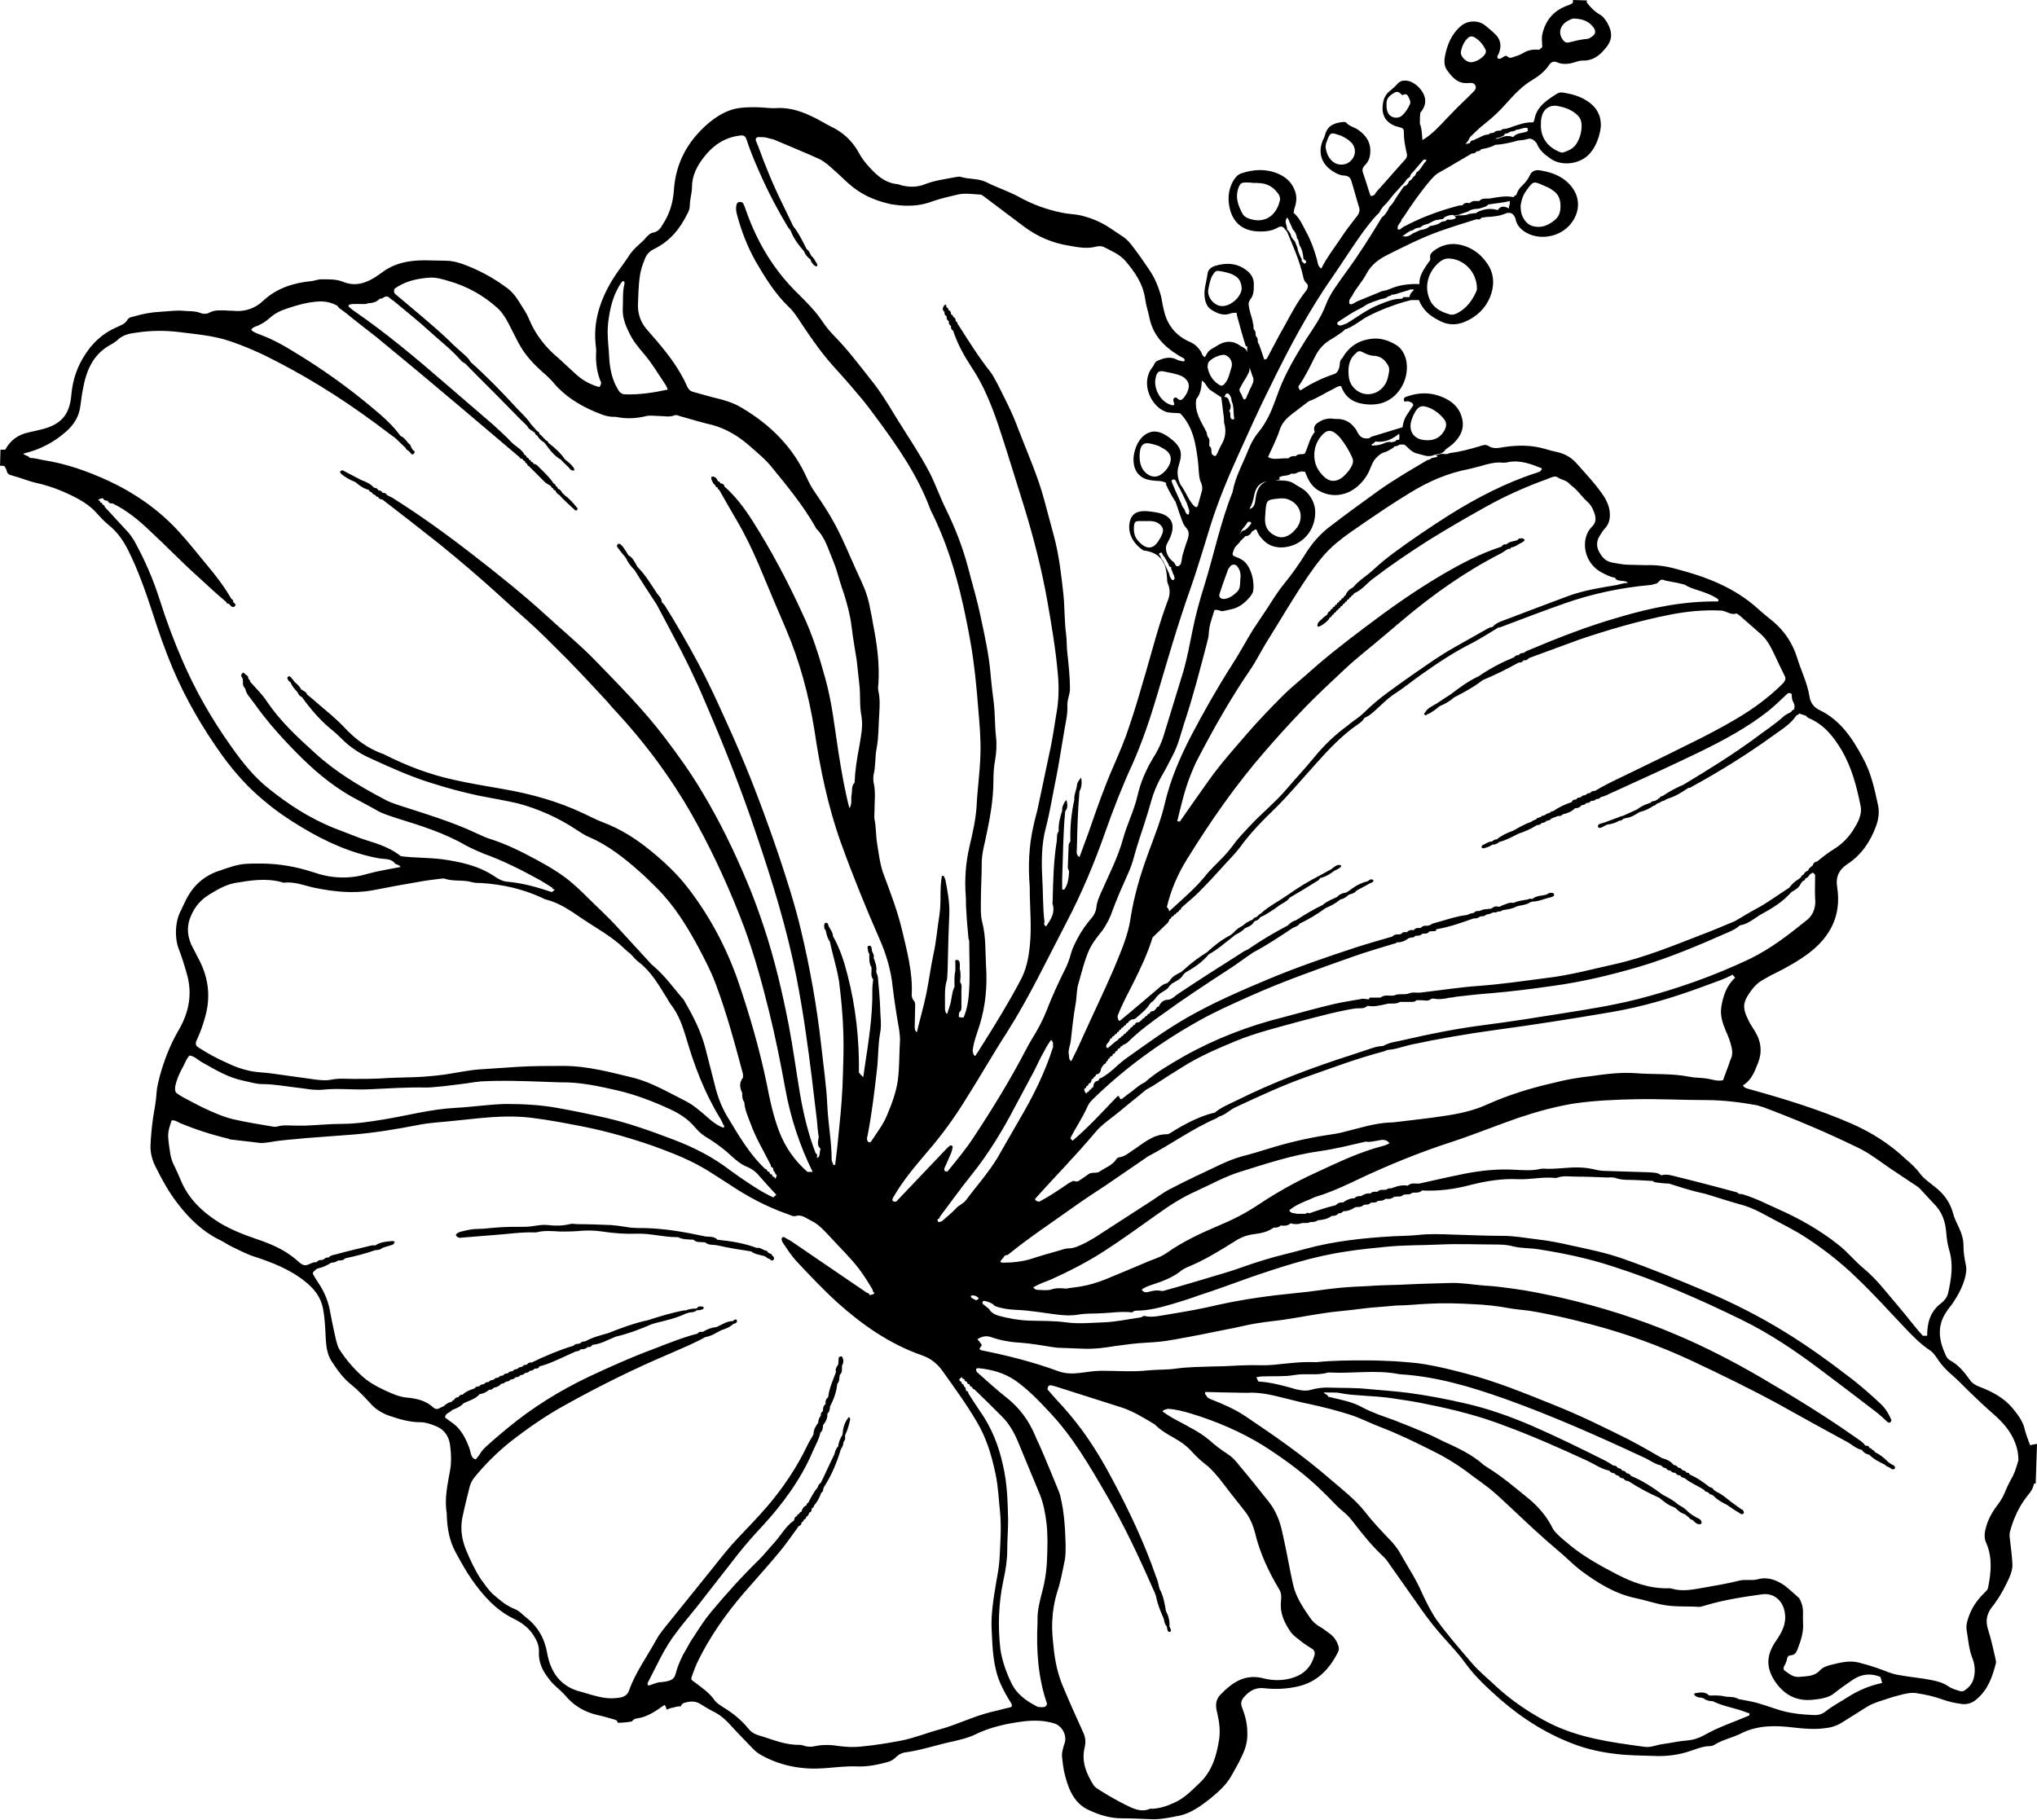 <?xml version="1.0" encoding="UTF-8"?><svg xmlns="http://www.w3.org/2000/svg" xmlns:xlink="http://www.w3.org/1999/xlink" height="420.8" preserveAspectRatio="xMidYMid meet" version="1.0" viewBox="20.1 36.5 471.0 420.8" width="471.0" zoomAndPan="magnify"><g id="change1_1"><path d="M306.9,274.2c-0.1,0-0.2,0.1-0.3,0.1c0.1,0,0.2,0,0.2,0.1C306.8,274.3,306.8,274.3,306.9,274.2z"/><path d="M331.4,112.8C331.4,112.8,331.4,112.8,331.4,112.8C331.4,112.8,331.4,112.8,331.4,112.8L331.4,112.8z"/><path d="M334.7,110.8C334.7,110.8,334.7,110.8,334.7,110.8C334.7,110.8,334.7,110.8,334.7,110.8L334.7,110.8z"/><path d="M334.1 111.2L334.1 111.2 334.1 111.2z"/><path d="M489.5,370.7c-0.4-1.2-0.9-2.3-1.2-3.5c-0.4-2-1.6-3.5-2.8-5c-2.1-2.5-4.8-3.9-7.7-5c-1-0.4-1.7-0.8-2.3-1.7 c-1.2-1.7-2.6-3.4-4.5-4.4c-0.5-0.3-0.8-0.7-1-1.2c-1.6-3.4-2.1-6.8,0.2-10.1c0.4-0.7,1-1.3,1.4-1.9c1.2-1.8,2.2-3.6,2.8-5.7 c0.3-1.1,0.5-2.2,0.2-3.4c-0.3-1.4-0.5-2.8-0.5-4.2c0-1.5-0.4-2.8-1-4.1c-0.5-1.1-1.1-2.2-1.4-3.4c-0.7-2.6-2.2-4.6-4.3-6.2 c-1.1-0.9-2.3-1.7-3.2-2.8c-1-1.4-2.2-2.5-3.5-3.6c-3.7-3.5-8-6.2-12.6-8.2c-7.6-3.3-15.5-5.7-23.4-7.9c-0.6-0.2-1.2-0.2-1.6-0.9 c2-1.2,2.7-3.2,3.5-5.2c1-2.5,0.7-4.9-0.6-7.1c-0.5-0.9-1.2-1.8-1.6-2.7c-1.6-3.2-1.3-4.4,0.9-7.3c0.7-0.9,1.6-1.7,2.6-2.2 c0.9-0.5,1.7-1,2.6-1.4c2.8-1.4,5.5-2.9,8-4.8c4.9-3.8,7.4-8.7,6.4-15.1c-0.4-2.4,0.4-4.1,2.4-5.4c3.2-2.1,5.3-5.2,6.6-8.8 c0.6-1.6,0.8-3.4,0.4-5c-0.8-3.7-1.6-7.4-3.5-10.8c-2.4-4.5-5.2-8.7-10-11c-1.3-0.6-2.1-1.7-2.3-3.1c-0.5-3.2-2-6.1-2.9-9.1 c-1-3.2-2.8-5.9-5.3-8.1c-1.2-1-2.5-2-3.7-3.1c-5.5-5-12.2-7.5-19.2-9.3c-2.2-0.6-4.5-0.9-6.8-0.8c-1.3,0-2.7-0.1-4-0.1 c-1.2,0-2.4-0.3-3.7-0.5c-1.6-0.3-2.3-1.2-3-2.4c-0.7-1.2-0.7-2.6,0.1-3.8c0.4-0.6,0.7-1.2,1.2-1.7c1.2-1.3,1.3-2.9,1-4.5 c-0.2-1-0.6-1.8-1.1-2.7c-1.9-2.9-4.3-5.4-6.6-8c-1.1-1.2-2.5-2-4.1-2.4c-1-0.2-2.1-0.5-3.1-0.8c-3.1-0.9-6.3-0.9-9.5-0.4 c-1.2,0.2-2.4,0.5-3.6-0.3c-0.6-0.4-1.4-0.1-2,0.1c-2.3,0.7-4.6,1.3-7,1.6c-0.7,0.5-1.6-0.1-2.4,0.3c-0.2,0.1-0.4,0.1-0.7,0.2 c0,0,0,0,0,0c0.1,0.1,0.3,0.2,0.4,0.3l-0.2,0.1l-0.2,0c-0.4,0.2-0.9,0.1-1.2,0.4c-0.3,0.3-0.8,0.2-1.1,0.5c-3.7,2.2-7.5,4.4-11,6.9 c-3.7,2.7-7.5,5.4-11.1,8.2c-2.3,1.7-4.2,3.9-5.7,6.3c-1.5,2.4-3.1,4.7-4.9,6.9c-1.4,1.7-2.6,3.6-3.8,5.5c-1.1,1.7-2.3,3.4-3.4,5.1 c-1.7,2.7-3.2,5.6-4.9,8.2c-3.4,5.3-6.5,10.8-9.4,16.3c-2.6,5-4.8,10.1-6.1,15.5c-0.9,4.1-2.5,7.9-3.9,11.8 c-1.8,4.9-3.3,9.9-4.1,15.1c-0.6,4.1-2.3,7.8-3.8,11.5c-2.4,5.6-5.1,11.1-7.6,16.7c-0.7,1.6-1.5,3.2-2.3,4.8 c-0.7-0.4-0.4-1.1-0.6-1.7c-0.1-1.1,0.4-2.1,0.5-3.1c0.3-2.8,0.6-5.6,1.1-8.4c0.3-1.7,0.2-3.4,0.7-4.9c0.7-2.4,1.3-5,2.3-7.3 c0.7-1.7,1.9-3.2,3.1-4.7c1.1-1.5,1.9-3.1,2.5-4.9c1-2.7,2.2-5.4,3.4-8.1c0.7-1.5,1.2-2.9,1.6-4.5c0.7-2.5,1.5-4.9,2.3-7.3 c0.6-1.8,1.1-3.6,1.6-5.3c0.5-1.8,1.2-3.5,2.1-5.2c1-1.7,1.9-3.4,2.8-5.2c1.3-2.4,1.9-5,2.7-7.5c2-6,3.6-12.2,5.2-18.3 c0.2-0.9,0.5-1.7,0.5-2.6c0.1-1.9,0.8-3.6,1.3-5.3c0.8-0.3,1.4,0.4,2.1,0.2c0.6-0.1,1.2-0.3,1.8-0.4c1.9-0.4,3.3-1.6,4.5-3.1 c0.2-0.3,0.4-0.6,0.5-0.9c0.5-1.9-0.3-5.9-2.3-7.3c-0.4-0.2-0.7-0.5-1.1-0.6c-1.5-0.6-1.5-0.5-1-1.9c0.3-0.9,1.2-1.3,1.6-2.1 c0.2-0.1,0.4-0.3,0.5-0.5l0,0c0.2-0.1,0.4-0.3,0.5-0.5l0,0c0.7,0,1.3-0.4,1.5-1l0.1-0.1c0.2-0.1,0.4-0.2,0.6-0.4l0,0 c0.2-0.1,0.4-0.1,0.5,0.1c0.3,1,0.9,1.7,1.6,2.4c1.1,1.1,2.5,1.6,4.1,1.6c4.3-0.1,7.6-3.4,7.8-7.7c0.1-1.8-0.5-3.4-1.7-4.8 c-0.9-1.1-2.3-1.6-3.4-2.4c-1.3-0.7-2.8-0.6-4.2-0.6c0.3,0,0.6-0.1,0.9-0.2c0.1,0,0.1,0,0.2,0c0-0.1-0.1-0.3-0.1-0.5 c0.8-0.6,2-0.2,2.8-0.9c0.7,0.2,1.2-0.1,1.8-0.4c0.2,0.1,0.3,0.1,0.4-0.1c0.3,0,0.6,0.1,1,0.1c0,0.2,0.1,0.4,0.2,0.6 c0.7,1.8,1.7,3.3,3.6,4.1c3.9,1.8,8.3,0,10.7-4.3c0.7-1.3,1-2.9,2.2-3.9c0.4-0.4,0.8-0.7,1.3-0.9c0.2-0.1,0.4-0.1,0.6-0.2 c0.3-0.1,0.5-0.2,0.8-0.4c0.2-0.1,0.4-0.2,0.5-0.3c0.3-0.1,0.5-0.3,0.7-0.5c0,0,0-0.1,0.1-0.1c0.4,0,0.8-0.1,1.1-0.4 c0.4,0,0.7,0,1.1,0c0.2,0.2,0.4,0.3,0.6,0.5c0.6,0.6,1.2,1.2,2.1,1.5c0.7,0.2,1.4,0.4,2.2,0.6c0.5,0.1,1,0.1,1.5,0 c1-0.5,2.4-0.2,3.1-1.4c0.6-0.5,1.3-0.9,1.9-1.5c1.7-1.6,2.6-3.6,1.9-6c-0.5-1.9-1.8-3.3-3.5-4.2c-3-1.6-6.1-1.7-9.2-0.6 c-0.3,0.1-0.7,0.2-0.7,0.7c0,0.8,0.6,0.3,1,0.4c0.5,0.2,1,0.2,1.2,0.9c-0.5,0.8-1.1,1.6-1.6,2.4c-0.5,0.8-0.8,1.8-0.9,2.7 c-2.4,0.7-4.8,1.5-7.2,2.2c-0.1,0-0.3,0.2-0.4,0.3c0,0,0,0,0,0c-1.3,0.3-2.2-0.1-2.8-1.3c-0.2-0.4-0.4-0.8-0.7-1.1 c-0.9-1.2-2.1-1.9-3.6-2c-0.5,0-1.1,0-1.6-0.1c-1.2-0.1-2.3,0.3-3.2,0.9c-0.8,0.5-1.2,1.2-0.8,2.2c-1.2,1.4-1.5,3.4-2.3,5 c-0.7,0.3-1.5-0.1-2.1,0.6c-0.6-0.1-1.2,0-1.7,0.5c0,0,0,0,0,0c-0.3,0-0.7,0-1,0l0,0c-1.2,0-2.5,0.4-3.7-0.3c0,0,0,0,0,0 c0.4-0.9,0.8-1.8,1.2-2.6c0.5-1.2,1.1-2.4,1.5-3.7c0.5-1.6,1.6-2.7,2.9-3.7c1.3-1,2.5-1.9,3.8-2.9c2-0.7,3.7-1.9,5.6-2.8 c0.6-0.3,1.2-0.8,1.9-0.7c0.7,2,2,3.3,4.1,3.9c1.6,0.4,3.3,0.5,5,0.1c4-1,6.7-5.4,6-9.7c-0.3-1.6-1.1-3.1-2.5-3.9 c-1.5-0.9-3.3-1.5-5-1.4c-3.1,0.2-5.7,1.6-7.3,4.5c-0.8,0.6-0.5,1.6-0.8,2.4c-0.2,0.6-0.5,1.1-1.1,1.3c-2.7,0.9-5.2,2.1-7.5,3.6 c-0.5,0.4-0.7-0.3-0.8-0.7c1.5-2.1,2.6-4.4,3.7-6.6c0.8-1.7,1.9-3.1,3.5-4.1c0.7-0.4,1.3-0.8,1.9-1.2c0.3-0.2,0.6-0.4,1-0.7 c0.1-0.1,0.3-0.2,0.4-0.3c0.1-0.1,0.1-0.2,0.3-0.3c0.1-0.1,0.3-0.1,0.5-0.2c0.2-0.1,0.4-0.2,0.7-0.3c0.9-0.5,1.8-1.1,2.7-1.7 c0.4-0.3,0.9-0.6,1.3-0.8c1.5-0.8,3.1-1.5,4.7-2.1c1.6-0.6,3.3-1.2,5-1.6c0.2-0.1,0.4-0.1,0.6-0.1c0.5,0,1.1,0,1.6,0 c0.9,2.4,2.7,3.8,5,4.9c1.8,0.9,3.6,0.9,5.4,0.2c2.8-1.1,4.9-3.1,6-5.7c1.1-2.7,1.1-5.6-0.8-8.1c-1-1.4-2.2-2.5-3.8-3.3 c-2.7-1.3-5.5-1.4-8.1,0.4c-0.7,0.5-1.3,1-1.1,1.9c0.1,0.6-0.4,0.9-0.7,1.4c-0.9,1.4-1.9,2.8-1.8,4.6c-2.4-0.1-4.8,0.2-7,1.2 c-0.2,0-0.3,0.1-0.5,0.2c-0.6,0.1-1.2,0.2-1.8,0.5c-1.7,0.7-3.4,1.4-5.1,2.1c-0.3,0.1-0.4,0.3-0.7,0.4c-0.7,0.4-1.3,0.5-1.1-0.6 c0-0.2,0.1-0.3,0.2-0.4c0.1-0.2,0.2-0.4,0.4-0.6c0.9-1.9,2.4-3.3,3.3-5.1c1.1-2.1,2.8-3.4,4.8-4.4c4-2,7.9-4,12.1-5.5 c2.8-1,5.7-1.9,8.6-2.8c0.5,0.1,0.9,0.1,1.2-0.4c0,0,0,0,0,0c0.3,0,0.6,0,0.9-0.1c1.7-0.1,3.3-0.2,4.8-0.9c1.1-0.3,1.7,0.2,2.1,1.2 c0.2,1.3,0.9,2.2,2,3c3.4,2.3,8.5,1.4,11-2c2.2-3,1.9-6.5-0.7-9.1c-1.8-1.8-4.1-2.6-6.6-3c-1.1-0.2-2,0.2-2.4,1.2 c-0.4,0.9-1,1.6-1.7,2.3c-0.7,0.6-1.1,1.3-1.4,2.2c-0.3,0.1-0.5,0.2-0.6,0.5c-1.9-0.4-3.7,0-5.5,0.3c-0.8,0.1-1.8-0.2-2.5,0.6 c-0.8,0-1.5-0.2-2.2,0.5c-0.7-0.2-1.2-0.1-1.7,0.5c0,0,0,0,0,0c-0.3,0-0.7,0-1,0.1c-4.1,1.1-8,2.5-11.7,4.4c-0.3,0.3-0.8,0.2-1,0.6 c-0.3,0-0.4,0.3-0.6,0.4c-0.7,0.3-0.7-0.1-0.6-0.6c0-0.2,0.1-0.3,0.2-0.4c0.1-0.2,0.2-0.4,0.4-0.6c0.3-0.3,0.2-0.8,0.6-1 c2-3.1,4.1-6.1,6.5-8.9c0.5-0.5,0.9-1,1.5-1.4c2.7-1.5,5.3-3.1,7.9-4.6l0,0c0.5,0,0.9-0.1,1.1-0.5c0.5,0,0.8-0.1,1.1-0.5 c0,0,0,0,0,0c1.1-0.2,2.2-0.4,3.2-1c1.8-0.1,3.5-0.5,5.3-1c0.7-0.1,1.4-0.1,2-0.3c1.1-0.4,1.7,0.2,2.3,0.9c0.6,1.6,1.8,2.6,3.1,3.5 c2.5,1.9,6.9,1.5,9.2-1.1c1.3-1.5,2-3.3,2.4-5.2c0.4-2.1,0-4-1.4-5.6c-2-2.1-4.6-2.9-7.3-3.3c-0.5-0.1-1.1,0.1-1.5,0.4 c-2.2,1.4-4.5,2.9-5,5.8c0,0.2-0.2,0.5-0.3,0.7c-1.7-0.1-3.3,0.5-4.8,1c-0.3,0.1-0.5,0.2-0.8,0.3c0,0,0,0,0,0c0,0,0,0,0,0 c-0.3,0.1-0.5,0.1-0.8,0.2c-0.4,0-0.8,0-1.1,0.4c-0.6,0-1.2,0-1.6,0.5c-0.2,0-0.3,0-0.5,0.1c-0.3-0.1-0.5,0.1-0.7,0.3h0 c-1.2,0-2.1,0.8-3.1,1.1c-0.3,0.4-1.2,0.1-1.2,0.9c0,0,0,0,0,0c-0.3,0-0.5,0.1-0.8,0.2c0,0-0.2-0.1-0.2-0.1s0.1-0.1,0.1-0.1 c0.4-0.4,0.7-0.9,0.9-1.4c1.1-1,2.1-2.1,3.3-3c1.8-1.4,3.5-3,5-4.7c1.8-2,3.7-4.1,6.1-5.5c1.5-0.9,2.9-2,3.9-3.5 c0.5-0.7,1-0.9,1.8-0.6c1.4,0.6,2.8,0.4,4.1,0c0.6-0.2,1.2-0.4,1.8-0.4c2.3,0.1,3.9-1.1,5.2-2.7c1.8-2,1.8-3.8,0.5-6.1 c-0.5-0.8-1-1.5-1.8-1.9c-1.2-0.7-2.1-1.7-2.9-2.7c0-0.2,0-0.4,0-0.5l-3.2-0.1c0,0.2,0,0.4,0,0.6c-0.5,0.5-1.1,0.6-1.6,0.8 c-3,1.2-4.8,3.4-5.5,6.6c-0.2,0.9,0,1.9,0,2.9c-0.2,0.2-0.5,0.4-0.7,0.6c-1.3-0.1-2.4,0-3.6,0.7c-0.8,0.5-1.8,0.8-2.7,1.1 c-0.4,0.1-0.7,0.1-1-0.2c-0.3-0.3-0.6-0.2-0.9,0c-0.4,0.2-0.8,0.7-1.4,0.4c-0.2-0.4,0-0.7,0.2-1c0.8-1.9,0.5-3.5-1-4.8 c-0.7-0.7-1.5-1.3-2.2-1.9c-1.6-1.2-4.1-1.1-5.6,0.3c-2.1,1.8-3.1,4.3-3.6,6.9c-0.2,1-0.2,2.2,0.4,3.1c1.2,1.7,2.5,3.3,4.9,3.1 c0.6,0,1.3-0.2,1.7,0.5c0.4,0.8-0.2,1.3-0.7,1.8c-0.3,0.3-0.6,0.6-0.9,0.9c-1.7,1.6-3.3,3.2-4.9,4.9c-1.8,1.9-3.5,3.8-5.7,5.1 c-0.1-0.9-0.1-1.8-0.3-2.8c0-0.1-0.1-0.3-0.1-0.4c0-0.2-0.1-0.3-0.2-0.5c0,0,0,0,0,0c0-0.9,0-1.8,0.1-2.6c0.7-0.9,1.3-1.9,1.1-3.2 c-0.2-1.8-2.2-3.9-4-4.2c-0.9-0.2-1.8,0-2.4,0.7c-0.5,0.6-1.1,1.1-1.7,1.6c-0.9,0.7-1.4,1.6-1.6,2.7c-0.4,2.1,0,4.3,2.7,5.4 c0.3,0.1,0.7,0.2,1,0.3c1,0.3,1.1,0.3,1.1,1.4c0,1.5,0.3,3,0.6,4.4c0.2,0.7,0.2,1.1-0.3,1.7c-2.2,2.4-4.3,4.9-6.5,7.3 c-0.4,0.4-0.5,1.2-1.5,1.1c-0.6-1.7-1.1-3.5-1.7-5.2c-0.3-0.8-0.2-1.3,0.4-1.9c0.7-0.7,1.1-1.5,1.2-2.6c0.3-2.5-0.9-4.3-2.8-5.6 c-0.9-0.6-2-0.8-2.7-1.6c-0.1-0.2-0.5-0.2-0.7-0.2c-1.9,0.2-3.6,0.7-4.2,2.9c-0.1,0.5-0.4,1-0.6,1.5c-1.1,2.8-0.2,5.3,2.2,6.9 c0.9,0.6,1.9,1.1,2.9,1.1c1,0.1,1.4,0.6,1.6,1.4c0.6,1.9,1.1,3.9,1.7,5.8c0.3,0.8,0.1,1.4-0.3,2c-1.4,1.8-2.8,3.6-4.1,5.6 c-1.5,2.2-3.1,4.3-4.3,6.7v0c-0.8-0.5-0.8-1.3-1-2.1c-0.6-2.2-1.4-4.4-2.5-6.4c-0.8-1.5-1.5-3.2-2.9-4.4c0.1-0.3,0.1-0.7,0.2-1 c0.5-1.4,0.6-2.8,0.1-4.1c-0.7-1.9-2-3.1-3.8-3.9c-2.8-1.2-5.7-1.1-8.6-0.1c-0.9,0.3-1.4,1-1.9,1.8c-1.2,2.2-1.3,4.5-0.6,6.9 c0.9,2.9,3,4.5,6.1,4.7c1.7,0.1,3.4,0,4.9-0.9c0.7-0.4,1.2-0.2,1.6,0.4c0.2,0.2,0.3,0.4,0.5,0.6c1.4,3.4,2.9,6.7,3.7,10.3 c0.1,0.6,0.3,1.2,0.8,1.6c0,0,0,0,0,0c0,0,0,0,0,0c0.5,0.5,0.3,1,0,1.6c-2,2.5-3.5,5.3-5,8.1c-1.4,2.4-2.6,4.8-3.9,7.2 c-0.2,0.4-0.3,0.8-0.9,0.7c-0.4-1.2-0.8-2.4-1.2-3.5c-0.5-0.4-0.1-1.2-0.5-1.6c-0.5-0.4-0.1-1.2-0.5-1.6c-0.5-0.4-0.1-1.1-0.4-1.6 c-0.1-1.1-0.6-2.2-0.8-3.2c-0.1-0.5-0.2-1-0.2-1.5c0.1-0.3,0.2-0.6,0.4-0.9c0.8-0.9,0.8-2.1,0.8-3.3c0.1-1.4-0.6-2.6-1.7-3.4 c-2.2-1.7-4.7-1.8-7.3-1c-0.9,0.3-1.6,0.9-1.7,1.8c-0.2,1.7-0.8,3.3-0.7,5c0.1,1.4,0.5,2.7,1.7,3.4c1.3,0.8,2.7,1.4,4.3,0.8 c0.4-0.2,0.9-0.1,1.4-0.2c0.1,0.4,0.1,0.7,0.2,1c0.6,2.2,1.2,4.4,1.9,6.6c0.1,0.2,0.2,0.3,0.4,0.2c0,0.4-0.1,0.8,0,1.2 c0,0.5,0.1,0.9,0.3,1.3c0.3,0.7,0.1,1.5,0.2,2.3c0.1,0.3,0.2,0.6,0.3,0.9c0.1,0.3,0.2,0.6,0.3,0.9c0.1,0.3,0.2,0.5,0.3,0.8 c0,0.2,0,0.4,0,0.5c0,0.3-0.1,0.5-0.2,0.8c-0.1,0.2-0.2,0.3-0.2,0.5c-0.1,0.2-0.3,0.5-0.4,0.7c-0.1,0.2-0.1,0.3-0.2,0.5 c-0.1,0.3-0.2,0.5-0.3,0.7c-0.1,0.1-0.2,0.3-0.2,0.5c-0.1,0.1-0.1,0.3-0.2,0.4c-0.1,0.1-0.2,0.2-0.3,0.3c-0.1,0-0.3-0.1-0.3-0.2 c-0.1-0.1-0.2-0.3-0.2-0.4c-0.1-0.2-0.2-0.3-0.2-0.5c-0.1-0.2-0.2-0.3-0.3-0.5c-0.1-0.1-0.1-0.3-0.2-0.4c0-0.1,0-0.3,0-0.4 c0-0.1,0.1-0.3,0.2-0.4c0.1-0.1,0.2-0.3,0.2-0.4c0.1-0.2,0.3-0.5,0.4-0.7c0.1-0.2,0.2-0.3,0.3-0.5c0.2-0.3,0.3-0.5,0.5-0.8 c0.1-0.2,0.2-0.4,0.3-0.6c0.2-0.3,0.3-0.6,0.4-1c0-1,0.2-2-0.1-3c-0.3-0.8-0.4-1.8-1.4-2.3c-0.2-0.1-0.5-0.2-0.7-0.4 c-1.7-1.2-3.5-1.1-5.2,0c-0.6,0.4-1.3,0.7-1.8,1.1c-0.5,0.4-0.8,1.1-1.1,1.6c-0.7-0.3-0.7-1-1-1.4c-0.6-0.9-1.3-1.6-2.4-2.1 c-3.1-1.3-5.2-3.7-6-7c-0.3-1.1-0.5-2.3-0.7-3.4c-0.6-2.3-1.5-4.5-2.9-6.5c-1.2-1.8-2.4-3.5-3.7-5.2c-0.6-0.8-1.2-1.5-2-2.1 c-1.1-0.7-2.2-1.5-3.3-2.2c-2.1-1.4-4.3-2.3-6.8-2.9c-1.4-0.3-2.8-0.3-4.2-0.6c-3.5-0.7-6.8-1.9-9.9-3.6c-2.5-1.4-5.2-2.2-7.7-3.5 c-1.9-0.9-4-0.6-5.9-1.2c-0.2-0.1-0.5,0-0.8,0c-2.6,0.5-5.2,0.8-7.7,1.8c-1.6,0.6-3.3,0.6-5,0.2c-0.3-0.1-0.7-0.2-1-0.3 c-2.4-0.2-4.1-1.4-5.7-3c-1.3-1.3-2.5-2.7-3.4-4.4c-1.5-2.7-3.7-4.7-6.5-6c-1.2-0.6-2.3-1.3-3.5-1.9c-2.8-1.4-5.7-2.5-8.9-2.3 c-1.6,0.1-3.2-0.2-4.8-0.2c-1.7,0-3.3,0-5,0.4c-2.3,0.6-4.2,1.8-6,3.3c-4.8,4.1-7.6,9.2-8,15.6c-0.2,2.8-1,5.4-2.5,7.7 c-0.5,0.9-1.1,1.8-2.3,2c-0.7,0.1-1.2,0.7-1.7,1.2c-0.4,0.6-1,1-1.5,1.5c-1,0.9-1.9,1.8-2.6,3c-1.2,1.8-2.5,3.4-3.6,5.2 c-2.9,4.8-4.6,9.9-3.8,15.7c0.1,0.6,0,1.2,0,1.9c0,2.1,0.3,4.2,1.2,6.2c-0.1,0.4-0.1,0.8-0.5,1l0,0c-2.1-0.6-3.9-1.6-5.5-3.1 c-1.3-1.2-2.6-2.4-3.9-3.6c-2.9-2.4-5.2-5.3-6.7-8.8c-0.4-1-0.9-1.9-1.5-2.8c-1-1.6-1.9-3.2-3.4-4.4c-3.3-2.5-6.8-4.4-10.7-5.8 c-1.2-0.4-2.4-0.7-3.6-0.7c-1.7,0-3.4-0.1-5-0.1c-3.6,0-7,0.6-10,2.9c-0.4,0.3-0.9,0.6-1.3,0.9c-2.3,1.5-4.8,2.3-7.5,1.2 c-1.7-0.7-3.5-0.6-5.2-0.6c-0.7,0-1.4,0.3-2.1,0.4c-4.2,0.4-8.1,1.6-11.3,4.6c-1.8,1.7-4.1,2.5-6.6,2.3c-0.6-0.1-1.2,0-1.9-0.1 c-1.3,0-2.6-0.2-3.9,0.5c-0.7,0.4-1.6,0.3-2.3,0c-1.1-0.4-2.3-0.3-3.4-0.4c-1.9-0.2-3.7,0.1-5.6,0.2c-2.1,0.1-4.2,0.5-6.2,1.1 c-0.5,0.1-1.1,0.2-1.4,0.7c-0.6,1.1-1.8,1.4-2.8,1.9c-2.9,1.3-5.2,3.4-6.9,6c-1.9,2.8-3,6-3.3,9.4c-0.4,4.9-2.5,7.1-7.3,8.2 c-0.9,0.2-1.7,0.4-2.6,0.6c-2.4,0.5-4.2,1.8-5.4,4l-1.1,0l-0.1,3.7c0.3,0,0.7,0,1,0.1c0.2,0.3,0.4,0.6,0.5,0.9 c0.1,0.8,0.5,1.1,1.4,1.3c1.9,0.5,3.7,1.3,5.6,1.7c3.5,0.8,6.7,2.1,9.8,3.8c1.4,0.8,2.7,1.7,3.8,2.9c1,1.1,1.9,2.1,3,3 c2,1.6,3.4,3.6,4.5,5.8c2.3,4.6,4,9.4,5.6,14.3c1.4,4.4,2.9,8.7,4.7,13c3,7.1,6.9,13.8,11.4,20.1c2.9,4,6.1,7.6,9.9,10.7 c2.7,2.3,5.7,4.3,8.7,6.1c5.5,3.3,11.3,5.9,17.7,7.1c1.2,0.2,2.5,0,3.5,0.9c0.3,0.7,1.2,0.4,1.5,1.1c-2.6,0.5-5.2,0.9-7.7,1.6 c-4.3,1.3-8.5,1-12.5-0.4c-4-1.3-8-2-12.2-2c-1.2,0-2.5,0-3.7,0.1c-2,0.2-3.8,0.9-5.6,1.5c-3.8,1.2-6.4,3.6-8.1,7.2 c-0.3,0.6-0.6,1.3-0.9,1.9c-1.4,2.5-1.6,6.3-0.6,9c0.7,1.8,1.3,3.7,1.8,5.5c1.5,4.8,0.6,9.3-1.9,13.5c-1.9,3.3-3.3,6.9-4.3,10.6 c-0.3,1.2-0.6,2.4-0.7,3.6c-0.1,2-0.5,3.9-0.8,5.8c-0.3,2.1-0.5,4.2-0.6,6.3c-0.1,1.9,0.4,3.7,1.3,5.4c1.4,2.8,2.9,5.5,4.8,8 c2.8,3.7,6,6.8,10.2,8.8c0.8,0.4,1.5,0.9,2.3,1.3c1.7,0.8,3.3,1.7,5.1,2.3c4.3,1.4,8.5,3,12.1,5.9c2.1,1.7,3.6,3.6,4.1,6.3 c0.4,2.2,0.5,4.4,0.6,6.6c0.1,1.9,0.3,3.8,1.3,5.4c1.3,2,2.7,4,4.6,5.5c1.6,1.3,3,2.8,4.4,4.3c1.2,1.4,2.7,2.3,4.4,2.9 c2.3,0.8,4.7,1.5,7.2,1.5c1.2,0,2.3,0.4,3.3,0.8c2.3,0.8,3.4,2.6,3.6,4.8c0.2,1.7,0.3,3.5,0,5.3c-0.6,3.4-1.4,6.8-0.8,10.2 c0,0.2,0,0.4,0,0.5c0.1,2.9,0.6,5.8,2,8.4c1.2,2.2,2.4,4.4,3.8,6.4c2.6,3.7,5.6,7.1,9.8,9.1c1.8,0.9,3.3,2,4.4,3.7 c0.8,1.2,1.4,2.5,1.3,3.9c-0.1,2.4,0.8,4.3,2.2,6.1c1.1,1.6,2.7,2.6,3.9,4c1.9,2.3,4.4,3.8,7.4,4.5c1.4,0.3,2.7,0.7,4.1,1.1 c0.4,0.1,0.6,0.4,0.6,0.7c1.1,0,2.2-0.1,3.3-0.3c0.3-0.4,0.6-0.6,1.1-0.7c2.5-0.3,4.4-1.7,6.4-3.1c0.4,0.2,0.4,0.6,0.5,1 c0.1,0,0.2,0,0.3,0c0.3-0.2,0.7-0.3,1.1-0.4c0.1,0,0.1,0,0.2,0c0.5-0.2,1-0.3,1.7-0.3l0,0c0.2-0.4,0.4-0.7,0.8-0.8 c1.3-0.4,2.6-0.5,3.8,0.3c1.1,0.7,2.3,1.4,3.5,2c1.1,0.6,2,1.4,2.9,2.3c1.7,1.9,3.5,3.7,5.3,5.6c0.8,0.9,1.7,1.6,2.7,2.1 c4.5,2.4,9.4,3.2,14.4,2.8c2.5-0.2,4.9-0.5,7.4-0.4c2.4,0.1,4.7-0.4,7-1c0.7-0.2,1.3-0.5,1.8-1c0.6-0.6,1.2-1,2-1.2 c3.9-0.5,7.6-1.8,11.4-2.6c1.7-0.4,3.5-0.8,5.1-1.6c3.5-1.7,7.2-2.5,11-3c2.4-0.3,5-0.3,7.4,0.5c1.7,0.6,2.8,2.7,2.3,4.4 c-0.4,1.2-0.8,2.4-0.6,3.6c0.1,1,0.2,1.9,0.4,2.9c0.4,1.8,0.9,3.6,1.8,5.3c1,1.8,2.3,3.1,4.2,3.9c2.4,1.1,4.8,1.8,7.4,1.8 c2.2,0,4.4,0.1,6.7,0.2c2,0.1,4-0.3,6-0.7c3.1-0.5,5.5-2.3,7.9-4.2c1.8-1.5,3.5-3,4.7-5.1c0.8-1.5,1.7-2.9,2.4-4.5 c0.9-1.8,1.4-3.6,1.3-5.6c0-2-0.5-3.9-1.2-5.7c-0.4-1-0.2-1.7,0.4-2.4c1.2-1.4,2.6-2.3,4.6-2.1c2.6,0.3,5.3,0.2,7.9-0.4 c4.4-1,7.2-3.9,9.2-7.8c0.4-0.7,0.3-1.3,0-2c-0.4-1.1-1.2-2-2.1-2.6c-0.7-0.5-1.4-1.1-2.2-1.5c-0.8-0.5-1.6-1.2-2.1-2 c-1.4-2-2.8-4.1-3.6-6.5c-0.4-1.3-0.6-2.6-0.9-3.9c-0.6-3.1-1.2-6.2-1.9-9.3c-0.5-2.4-1.4-4.8-2.9-6.8c-2.5-3.2-5.1-6.4-7.7-9.5 c-0.6-0.7-1.2-1.3-2-1.8c-1.5-1-2.9-2-4.2-3.2c-1.3-1.1-2.7-2-4.2-2.8c-2.2-1.3-4.6-2.3-6.7-3.9c0.3-0.5,0.8-0.4,1.2-0.6 c1.9,0.1,3.7,0.6,5.4,1.1c5.9,1.8,11.5,4.2,16.7,7.4c5,3.2,9.8,6.7,14,10.9c1.5,1.4,2.8,3,4.4,4.3c0.9,0.7,1.7,1.6,2.4,2.5 c2.2,2.9,4.5,5.7,7.2,8.2c0.3,0.3,0.6,0.7,0.8,1c2.7,3.8,5.4,7.7,8.1,11.5c1.5,2.1,3.1,4.1,4.8,6c1.7,1.9,3.5,3.8,5,5.9 c2.3,3.2,5.2,5.8,8.1,8.4c5.3,4.6,11.2,8.3,18,10.7c3.5,1.2,7,1.8,10.6,2.1c2.7,0.2,5.3,0.2,8,0.3c2.3,0,4.6-0.3,6.8-1 c1.7-0.5,3.3-1.3,5.1-1.3c0.3,0,0.7-0.1,1-0.3c1.9-1.2,4.1-1.6,6.1-2.6c3.9-2,8.1-1.9,12.2-1.4c2.6,0.3,5.1,0.5,7.7,0.1 c1.5-0.2,2.7-0.7,3.9-1.5c1.8-1.1,3.6-2.3,5.4-3.4c0.8-0.5,1.6-0.8,2.4-1.1c1.6-0.5,3.2-1.1,4.8-1.5c1.5-0.4,3-0.8,4.5-0.5 c1.9,0.3,3.8,0.7,5.7,1.4c1.4,0.5,2.7,0.8,4.1,1c1.5,0.3,2.8-0.1,3.9-1.1c2.6-2.2,3.6-5.2,4.4-8.3c0.1-0.3-0.1-0.7-0.1-1 c-0.5-2.2-1-4.5-1.7-6.7c-0.7-2.1-0.3-3.8,1-5.4c0.3-0.3,0.5-0.7,0.8-1.1c1.3-1.8,2.3-3.8,3.2-5.8c0.4-1,0.7-2,0.6-3.1 c-0.1-1.7-0.3-3.3-0.5-5c-0.1-0.7-0.2-1.4-0.1-2.1c0.8-3.1,2.1-6,4.1-8.5c0.7-0.8,1.3-1.7,1.5-2.8l0.2,0l0.2-0.1l0.3-9.1 L489.5,370.7z M346.6,133.3c0.2-0.6,0.5-1.2,0.8-1.7c0.8-1.2,1.5-1.4,2.9-0.9c1.4,0.5,2.6,1.4,3.6,2.6c0.7,0.8,0.7,1.6,0.3,2.5 c-0.8,1.7-2.3,2.6-4.2,2.5C347,138.3,345.5,136.1,346.6,133.3z M338.1,138.6c2.2,0.3,3.9-0.5,5.5-1.8c0.1,0.5,0.1,0.9,0,1.4 c-0.4,0-0.7,0-0.9,0.4c-0.2,0-0.3,0-0.4,0.1c-0.2,0-0.3,0-0.5,0.1c-0.1,0-0.1-0.1-0.2-0.1c-0.3,0-0.6,0-0.9,0.1 c-0.3,0.1-0.6,0.2-0.8,0.3c-0.2,0.1-0.4,0.1-0.6,0.2c-0.4,0.1-0.8,0.2-1.2,0.2c-0.3-0.1-0.7,0.3-0.9-0.2 C337.6,139.1,337.9,138.9,338.1,138.6z M326,136.9c1-1,1.9-1,3-0.1c0.4,0.3,0.8,0.7,1.1,1.1c1.1,1.4,2,2.9,2.7,4.5 c0.2,0.5,0.2,1,0,1.5c-0.5,1.2-1.3,2.1-2.2,2.9c-1.4,1.2-3,1.2-4.3,0c-1.6-1.5-2.4-3.2-2.3-5.4C324.1,139.6,324.8,138.1,326,136.9z M333.7,118.1c0.4-0.4,0.8-0.5,1.4-0.2c0.9,0.5,1.9,0.9,3,0.9c0.2,0,0.3,0.1,0.5,0.1c1.1,0.3,1.8,1,2.4,2c0.5,0.8,0.3,1.6,0.1,2.5 c-0.3,1.7-1.2,3-2.7,3.8c-3.2,1.5-6.1-0.9-6.4-3.4c-0.1-0.6-0.1-1.2-0.1-1.9C332,120.3,332.5,119.1,333.7,118.1z M353.2,96.9 c0.7-0.5,1.4-0.7,2.3-0.6c3.1,0.3,6,3,6.1,6.8c0,0.2,0,0.6-0.2,0.9c-0.9,2-2.2,3.8-4.3,4.9c-0.6,0.3-1.2,0.5-1.8,0.3 c-1.7-0.5-3.3-1.2-4.3-2.8C349,102.8,350.5,98.9,353.2,96.9z M373,80.6c1.6-2.2,1.6-2.3,4-1.2c0.7,0.3,1.5,0.6,2.1,1.1 c1.1,0.7,1.7,1.7,1.8,3.1c0.1,1.5-0.1,2.8-1.3,3.8c-1.4,1.1-2.8,1.8-4.6,1.5c-1.3-0.2-2.2-1-2.8-2.2c-0.4-0.8-0.5-1.7-0.5-2.7 C371.9,82.8,372.2,81.7,373,80.6z M346.5,89.8c0.1,0,0.3-0.1,0.4-0.1c0.4-0.5,1.1-0.5,1.6-0.6c0.5-0.5,1.1-0.7,1.7-0.8 c0.9-0.4,1.6-1,2.7-1c0.1-0.1,0.3-0.1,0.5-0.1c0,0,0,0,0,0c0,0,0,0,0,0c0.3,0,0.5-0.1,0.6-0.4c0.7-0.4,1.3-0.6,2.1-0.6c0,0,0,0,0,0 c0,0,0,0,0,0c0.1,0.1,0.2,0.1,0.2,0.2c0.3-0.1,0.6-0.2,0.9-0.2c0.2,0,0.4-0.1,0.6-0.2c0.4-0.1,0.8-0.3,1.2-0.4 c0.4-0.1,0.8-0.3,1.1-0.5c0.5-0.2,1-0.3,1.5-0.3c0.3,0,0.7-0.1,1-0.2c0.6-0.2,1.2-0.3,1.6-0.8c1.7-0.3,3.4-0.4,5-0.8 c0,0.1,0,0.2,0,0.4c0,0.3-0.1,0.6-0.2,0.9c0,0.1,0,0.3,0,0.4c-1-0.5-1.9-0.7-2.6,0.4c-0.1,0-0.2-0.1-0.3-0.1 c-1.6-0.4-3.1-0.1-4.5,0.6c-0.1,0.1-0.1,0.1-0.2,0.2c-0.3,0-0.6,0-1,0.1c-0.3,0-0.6,0-0.9,0.2c-0.1,0-0.3,0.1-0.4,0.1 c-0.5,0.1-0.9,0.1-1.4,0.1c-0.3,0-0.7,0-1,0.1c-0.1,0.1-0.2,0.1-0.3,0.1c0.1,0.1,0.2,0.2,0.4,0.3c-0.5,0.5-1,0.5-1.7,0.5 c0,0,0,0,0,0c0,0,0,0,0,0c-0.3-0.1-0.5,0-0.7,0.3c-0.3,0.1-0.7,0.1-1,0.2c-0.8,0.7-1.8,0.8-2.7,1c-0.6,0.6-1.4,0.8-2.2,0.9 c-0.4,0.2-0.7,0.3-1.1,0.5c-0.1,0.1-0.3,0.1-0.5,0.2c-0.7,0.5-1.4,1-2.5,0.7C345.3,90.5,345.8,90,346.5,89.8z M376.5,63.9 c0.3-2,1.7-3.2,3.7-2.9c1.6,0.3,3.2,0.8,4.5,2c0.8,0.7,1.1,1.5,1.1,2.6c0,1.5-0.4,2.8-1.1,4c-0.7,1.2-1.8,1.7-3,2.1 c-0.4,0.2-0.9,0-1.3-0.2c-2.7-1.2-4.2-3.5-4-6.5C376.4,64.6,376.4,64.2,376.5,63.9z M366.8,68.3c0.3-0.1,0.6-0.3,0.9-0.4 c0.2-0.1,0.3-0.3,0.4-0.5c0.4,0,0.8-0.1,1.1-0.4c0.1,0,0.2,0,0.3-0.1c0,0,0,0,0,0c0.4,0,0.9-0.1,1.2-0.4c0.9,0,1.7-0.6,2.6-0.4 c0,0.2,0,0.4,0.1,0.6c0,0,0,0.1,0,0.1c-1.1,0.6-2.6,0.3-3.4,1.4c0,0,0,0,0,0c-0.8-0.3-1.5-0.3-2.3-0.1c-0.5,0.2-1,0.4-1.5,0.5 c-0.1,0-0.2,0-0.3,0C366.2,68.4,366.5,68.3,366.8,68.3z M382.3,41.5c0.7-0.4,1.4-0.8,1.9-0.7c2,0.1,3.4,0.7,4.4,2.1 c0.6,0.9,0.4,1.6-0.6,2.2c-0.3,0.2-0.6,0.4-1,0.4c-1.4,0.1-2.8,0.5-4.1,0.8c-0.7,0.2-1.2-0.2-1.5-0.7 C380.4,44.2,380.8,42.5,382.3,41.5z M360.2,50.9c-1.1,0-2.5-1.4-2.3-2.4c0.2-1.2,0.7-2.4,1.6-3.2c0.4-0.4,0.9-0.5,1.5-0.2 c1.2,0.7,2,1.7,2.6,2.9c0.1,0.2,0.1,0.5,0,0.8C363.1,49.8,361.4,50.9,360.2,50.9z M332.2,73.9c-1.1,0.9-2.8,0.9-3.9,0 c-1.1-0.9-1.5-2.1-1.7-3.4c0-0.3,0.1-0.6,0.1-0.8c1-2.7,0.9-2.7,3.5-1.8c0.9,0.4,1.7,0.9,2.4,1.6C333.8,70.9,333.6,72.7,332.2,73.9 z M316,83c-0.9,3.7-3.9,5.4-7.5,3.9c-0.4-0.2-0.8-0.5-1-0.8c-1.2-2.1-1.9-4.2-0.9-6.5c0.3-0.7,0.7-0.9,1.4-0.9c0.6,0,1.2,0,1.9,0.1 c1.1,0,2.3,0,3.4,0.5c0.9,0.4,1.6,1,2.2,1.8C316,81.7,316.2,82.4,316,83z M301.3,106.9c-1.1-0.6-2.1-2.1-1.8-3.5 c0.2-1.1,0.4-2.3,1-3.3c0.5-0.8,0.8-1.1,1.7-0.9c1.1,0.2,2.3,0.4,3.3,1c1.1,0.6,1.6,1.5,1.7,2.9 C307.3,105.2,303.8,108.4,301.3,106.9z M426.4,292.1c0.4,0.1,0.8,0.3,1.3,0.4c7.5,2.8,14.8,5.9,22,9.4c2.7,1.3,5.1,3.2,7.6,4.9 c1.9,1.3,3.8,2.5,5.7,3.8c0.5,0.3,1,0.7,1.4,1.2c1,1,1.9,2.1,2.9,3.1c1.8,1.8,2.6,4,2.8,6.5c0.1,1.4,0.3,2.8,0.7,4.2 c1,3.3,0.5,6.5-0.2,9.7c-0.2,1.1-0.8,1.9-1.7,2.6c-2.5,1.9-3.2,4.5-3.2,7.5l0,0c-0.3,0-0.7,0-1,0c-2.1-2.3-3.9-4.8-5.9-7.1 c-2.5-2.9-4.7-5.9-7.7-8.4c-2.1-1.7-3.8-3.9-6-5.6c-4.3-3.4-9.1-6.1-14.1-8.3c-2.4-1.1-4.8-2.3-7.3-3.1c-0.5-0.2-1-0.3-1.5-0.3 c0,0,0,0,0,0c-0.2-0.1-0.4-0.4-0.6-0.4c-4.5-1.2-9-2.4-13.5-3.5c-1.3-0.3-2.5-0.8-3.9-0.4v0c-0.8-0.7-1.8-0.6-2.8-0.7 c-3.2-0.1-6.4-0.2-9.6-0.3c-1.1,0-2.1-0.1-3.2-0.4c-2.2-0.5-4.4-0.5-6.6-0.3c-1.3,0.1-2.6,0.2-4,0.2c-0.5,0-1.1-0.1-1.6,0 c-2.1,0.5-4.2,0.3-6.4,0.2c-3.7-0.2-7.4,0.2-11.1,0.9c-3.5,0.7-7,1.5-10.6,2.3c-0.9,0.1-1.9-0.3-2.7,0.5c-1.1-0.2-2.2,0-3.2,0.4 c-0.2,0-0.3,0.1-0.5,0.2v0l0,0c-0.4,0-0.9,0-1.2,0.3c-0.7,0.2-1.5-0.2-2.1,0.5c-0.6,0-1.2-0.1-1.6,0.4c-0.7-0.1-1.4,0.1-2,0.5 c0,0-0.1,0-0.1,0.1c-0.6,0-1.2,0-1.6,0.5c-1,0-1.9,0.4-2.7,1c-0.6-0.1-1.2,0.1-1.6,0.6l0,0c-2.1,0.5-4.2,1.2-6.2,1.9h0c0,0,0,0,0,0 c-0.3-0.2-0.6-0.2-0.8,0.1v0c-0.7,0-1.3,0-2,0c-0.6-0.2-1.4,0-1.8-0.8c1.4-1.2,3.2-1.9,4.9-2.6c1-0.5,2-0.8,3-1.1 c2.8-1,5.4-2.2,8.1-3.5c7-3.3,14.1-6.2,21.5-8.6c5.2-1.7,10.3-3.8,15.5-5.6c4.2-1.4,8.5-2.6,12.8-3.3c4.8-0.7,9.6-0.9,14.5-1 c5.3-0.1,10.6,0.2,16,0.2C418.5,290.9,422.5,291.4,426.4,292.1z M243.4,314.1c-0.6,0.8-1.6,1.1-2.2,1.8c-1,1.1-2.2,2-3.3,3 c-0.5,0.2-1.1,0.5-1-0.5l0,0c0.3,0,0.5-0.2,0.5-0.5c2.5-3.3,4.9-6.7,7.5-9.9c3.8-4.8,7-10,9.8-15.4c1.5-2.8,3-5.6,4.5-8.4 c0.8-1.6,1.5-3.2,2.4-4.7c0.4-0.9,1-1.7,1.5-2.5c0.7,0.4,0.4,1.1,0.5,1.6c-1.9,6-4.7,11.6-7.9,17c-1.7,2.9-3.3,5.8-5,8.7 C248.5,307.9,245.8,310.9,243.4,314.1z M246.4,336.7c-0.1,0.3-0.4,0.4-0.6,0.5c-0.4-0.2-0.8-0.4-1.1-0.6c-0.1,0-0.1-0.3-0.1-0.4 c0-0.1,0.1-0.1,0.2-0.1C245.5,336,246,336.3,246.4,336.7z M251.7,327.8c0.3-0.3,0.5-0.6,0.8-1c0,0,0,0,0,0c0,0,0,0,0,0l0,0 c0.4,0,0.7-0.1,1-0.4c4.7-3.8,9.7-7.1,14.6-10.6c2.5-1.8,5.1-3.5,7.7-5.2c3.1-2.1,6.1-4.2,9.2-6.3c0.1-0.1,0.3-0.2,0.4-0.3 c5.4-2.8,10.4-6.5,16-8.9c0.2-0.1,0.4-0.3,0.6-0.4c1.5-0.4,2.5-1.6,3.9-2.2c5.4-2.5,10.7-5,16.4-7c5.9-2.1,11.8-4.3,17.9-5.9 c0.2-0.1,0.5-0.2,0.7-0.3c1.9-0.1,3.6-0.8,5.4-1.2c6.5-1.4,13-2.5,19.5-3.4c8.9-1.2,17.8-2.6,26.6-4.1c7.8-1.3,15.3-3.6,22.7-6.4 c1.9-0.7,3.8-1.3,5.6-2.3l0.6,0.7c-2,1.8-2.8,4.3-3.2,6.8c-0.3,1.9,0.3,3.7,1,5.4c0.6,1.3,1.1,2.6,1.4,4c0.2,0.9,0.2,1.7-0.2,2.6 c-0.3,0.7-0.5,1.5-0.8,2.2c-0.3,0.9-0.7,1.8-1,2.7c-1.1,0.3-2.3-0.1-3.3-0.3c-1.5-0.3-3-0.2-4.5-0.5c-4-0.8-8.1-0.5-12.2-0.8 c-3.6-0.3-7.2,0.2-10.8,0.7c-2.8,0.3-5.6,0.8-8.3,1.5c-5.3,1.2-10.5,2.8-15.4,5c-3.3,1.5-6.7,2.2-10.2,2.7 c-3.1,0.5-6.3,0.8-9.4,1.2c-1,0.1-2.1,0.3-3.2,0.3c-3.5,0.2-6.8,1.3-10.1,2.1c-1.4,0.4-2.8,0.6-4.2,0.8c-4.6,0.7-9.2,1.8-13.7,3.2 c-1.9,0.6-3.9,1.2-5.9,1.7c-1.8,0.5-3.5,1.2-5.2,2c-3.8,1.8-7.7,3.6-11.5,5.6c-1.6,0.8-3.1,2-4.7,3c-3.9,2.5-7.7,5-11.6,7.5 c-1,0.7-2.1,1.3-3.2,1.9c-1.3,0.6-2.5,1.3-4,1.3c-0.7,0-1.4,0.3-2.1,0.5c-2.1,0.6-4.3,1.2-6.4,1.9c-2.2,0.7-4.5,0.9-6.8,0.9 c-0.1,0-0.3-0.1-0.4-0.2C251.5,328.1,251.5,328,251.7,327.8z M263.1,332.4c4.2-1.9,8.3-4,12.2-6.5c4.2-2.7,8.3-5.7,12.4-8.6 c2.9-2.1,5.9-4,9.1-5.4c3.3-1.5,6.5-3.3,10-4.4c6.1-1.9,12.1-3.9,18.5-4.8c3.6-0.5,7.1-1.4,10.6-2.2c0.9,0.2,1.7-0.1,2.6-0.2 c1-0.2,2.1-0.5,2.9,0.6c-0.5,0.2-1,0.5-1.5,0.6c-5.5,1.4-10.6,3.9-15.8,6.3c-4.6,2.1-9,4.6-13.2,7.4c-2.7,1.8-5.6,3.3-8.7,4.6 c-4.3,1.8-8.6,3.8-12.4,6.5c-1.6,1.1-3.4,1.5-5.1,2.3c-3,1.3-6,2.5-9.1,3.8c-1.8,0.7-3.7,1.3-5.6,1.6c-1.1,0.2-2.3,0.3-3.4,0.5 c-1.1-0.1-2.3-0.2-3.4,0.2c-1,0.3-2.1,0.1-3.1,0.1c-0.5,0-0.8-0.2-1.1-0.6C260.4,333.4,261.8,332.9,263.1,332.4z M289.9,246.3 c0.9-3.9,2.5-7.6,4.6-11c5.5-8.9,11.4-17.4,18.3-25.3c2.7-3.1,5.4-6.1,8.2-9c3.3-3.5,6.8-6.7,10.3-10c2.7-2.5,5.7-4.8,8.5-7.2 c1.5-1.3,3-2.5,4.5-3.8c7.1-6,14.7-11.4,23-15.6c0.5-0.3,1-0.7,1.6-1c0,0,0,0,0,0c0.3,0.1,0.5,0,0.6-0.3l0,0c1-0.1,1.7-0.8,2.6-1.2 c0.7-0.5,0.7-0.5,0.1-0.9l-0.5,0c-0.3,0-0.6,0.1-0.7,0.4c0,0,0,0,0,0c-0.9,0.3-1.9,0.3-2.6,1c-0.5-0.1-0.9,0.1-1.1,0.5 c-4.9,1.6-9.5,4-13.9,6.6c-6.3,3.7-12.2,7.9-18,12.3c-4.5,3.4-9,6.9-13.2,10.7c-1.8,1.6-3.7,3.1-5.4,4.8c-2.8,2.8-5.6,5.7-8.2,8.7 c-3,3.5-6.1,6.9-8.8,10.7c-2.3,3.2-4.6,6.5-6.9,9.8c-0.2,0-0.4-0.1-0.6-0.1c0.9-3.6,1.7-7.2,3.1-10.7c0.5-1.2,1-2.5,1.6-3.6 c3.7-7.1,7.6-14,12.1-20.6c1.4-2,2.5-4.3,3.8-6.4c3.2-5.1,6.2-10.3,9.6-15.3c2-2.9,4-5.6,6.7-7.8c1.8-1.5,3.7-2.8,5.6-4.1 c3.8-2.6,7.6-5.2,11.6-7.6c4.1-2.5,8.5-4.4,13.2-5.3c1-0.2,1.9-0.5,2.8-0.7c1.7-0.5,3.4-1,5.2-0.8c0.3,0,0.7,0,1.1-0.1 c2.8-0.6,5.4,0.4,7.9,1.4c-0.1,0.8-0.7,0.8-1.1,1c-7.2,2.3-13.9,5.8-20.3,9.8c-4.4,2.8-8.7,5.7-12.9,8.8c-1.6,1.2-3.2,2.5-4.7,3.9 c-1.5,1.4-3.3,2.4-4.6,4c-0.8,0.4-1.5,1-1.8,1.9c-0.3,0.1-0.4,0.3-0.5,0.6l0,0c-0.3,0-0.5,0.2-0.5,0.5l0,0c-0.3,0-0.5,0.2-0.5,0.5 l0,0c-0.3,0-0.5,0.2-0.5,0.5l0,0c-0.3,0-0.5,0.2-0.5,0.5l0,0v0c-0.3,0-0.5,0.2-0.5,0.5l0,0c0,0,0,0,0,0c-0.3,0-0.5,0.2-0.5,0.5l0,0 c0,0,0,0,0,0c-0.4,0.1-0.6,0.4-0.7,0.8c-0.3,0.3-0.7,0.5-1,0.8c-0.5,0.6-1.3,0.9-1.3,1.8c0,0.5,0.9,0.1,2.1-0.9 c0.3-0.3,0.6-0.6,0.8-1c0.3-0.1,0.5-0.3,0.5-0.6l0,0l0,0c0.3,0,0.5-0.2,0.5-0.5l0,0c0,0,0,0,0,0c0,0,0,0,0,0c0.3,0,0.5-0.2,0.5-0.5 l0,0v0c0.3,0,0.5-0.2,0.5-0.5l0,0c0,0,0,0,0,0c0.3,0,0.5-0.2,0.5-0.5l0,0c0.3,0,0.5-0.2,0.5-0.5v0l0,0l0,0c0.3,0,0.5-0.2,0.5-0.5 l0,0l0,0c0.3,0,0.5-0.2,0.5-0.5l0,0c0.3,0,0.5-0.2,0.5-0.5l0,0c0.3,0,0.5-0.2,0.5-0.5l0,0l0,0c0.3,0,0.5-0.2,0.6-0.5 c1.8-0.7,2.9-2.3,4.4-3.4c4.2-3.2,8.5-6.1,12.9-8.9c4.2-2.6,8.5-5.1,12.8-7.5c4.6-2.6,9.5-4.8,14.5-6.6c0.8-0.3,1.8-0.9,2.5-0.4 c0.8,0.6,1.9,0.6,2.6,1.4c0.5,0.5,1.1,0.9,1.6,1.4c0.9,0.9,1.7,2,2.7,2.9c0.7,0.6,1.2,1.5,1.5,2.4c0.5,1.3,0.5,2.4-0.6,3.4 c-2.5,2.6-2,7.9,2,10.3c1.1,0.6,2.2,1.2,3.4,1.4c0.3,0.6,0.8,0.6,1.3,0.7c0.6,0.1,1.3,0,1.7,0.5h0c-0.9,0-1.7,0.3-2.6,0.5 c-3.7,0.6-7.5,1.2-11.1,2.5c-5.1,1.9-10.1,3.8-15.1,5.7c-0.9,0.3-1.8,0.7-2.5,1.5c-0.7,0-1.3,0.5-1.9,0.8c-2.3,1.3-4.6,2.6-6.9,3.9 c-1.6,0.9-3.2,1.9-4.7,2.9c-1.6,1.1-3.2,2.2-4.8,3.3c-3.9,2.8-7.9,5.4-11.3,8.8c-0.4,0.4-0.9,0.8-1.4,1.2c-0.8,0.6-1.7,1.2-2.5,1.9 c-2.9,2.1-5.4,4.5-7.7,7.3c-2.1,2.6-4.4,5-6.6,7.6c-2.6,3-5.7,5.5-8.4,8.4c-1.1,1.2-2.2,2.3-3.2,3.6c-0.8,1.1-1.6,2.1-2.5,3.1 c-1.6,1.7-3.3,3.2-4.7,5c-2.4,2.9-5.3,5.3-8.1,7.9c0,0,0,0-0.1,0C290.4,246.8,290.2,246.5,289.9,246.3L289.9,246.3z M271.6,292.3 c0.3-0.7,0.8-1.2,1.3-1.7c7.4-7.2,15.7-13.2,24.7-18.2c3.6-2,7.4-3.7,11.2-5.4c8-3.6,16.3-6.5,24.5-9.4c2.9-1,5.9-1.9,8.9-2.8 c0.3-0.1,0.7-0.1,0.9-0.4c1.1,0.1,2-0.4,2.8-1c0.2,0.1,0.3,0,0.4-0.1c0.5,0.1,0.8-0.1,1.1-0.4c0.6,0,1.2,0,1.6-0.5 c0.6,0,1.2,0.1,1.6-0.5c0.5,0,1-0.1,1.5-0.1c0-0.1,0.1-0.3,0.1-0.4c3-0.5,5.8-1.5,8.6-2.5c0.5,0,1,0,1.4-0.4c0,0,0,0,0,0l0.2,0 l0.1-0.1c0.5,0,0.9,0,1.3-0.4c0,0,0,0,0,0c0.3-0.1,0.6-0.1,0.9-0.2c0.2-0.1,0.5-0.3,0.8-0.3c0.3,0.1,0.6,0,0.9-0.2 c0.4,0,0.8,0,1.1-0.3c1.1-0.2,2.3-0.3,3.3-0.9l0.2,0l0.2-0.1c1-0.2,2-0.3,2.8-0.9l0.2,0l0.2-0.1c1.5,0,2.8-0.7,4.3-1 c0.4-0.1,0.9-0.3,0.7-0.8c-0.1-0.2-0.6-0.3-0.9-0.2c-0.3,0-0.6,0.3-0.9,0.4c0,0,0,0,0,0c-1.1,0.3-2.3,0.2-3.2,1 c-0.4-0.1-0.7-0.1-1,0.1c-1.1,0.2-2.3,0.3-3.3,0.8c-1-0.2-1.8,0.3-2.7,0.6c-0.2,0.1-0.5,0.3-0.7,0.3c-0.5-0.1-1-0.2-1.4,0.2 c-0.3,0.1-0.5,0.3-0.8,0.3l-0.1-0.1l-0.1,0.1c-0.6,0.1-1.3,0-1.8,0.4c0,0,0,0,0,0c-0.1-0.1-0.3,0-0.4,0.1c-0.5-0.1-0.9,0-1.2,0.4 l0,0c-0.3,0.1-0.6,0.1-0.9,0.2c-0.2,0.1-0.4,0.2-0.7,0.3c0,0,0,0,0,0c-2.7,0.3-5.3,1.3-8,2c-0.2,0.1-0.4,0.3-0.7,0.4c0,0,0,0,0,0 l-0.2,0l-0.2,0.1c-0.6-0.1-1.2,0-1.6,0.5l0,0c-0.6,0-1.2-0.1-1.6,0.5l0,0c-0.6-0.1-1.2,0-1.6,0.5c-0.5-0.1-1-0.1-1.3,0.4l-0.2,0 l-0.2,0.1c-0.6-0.1-1.2,0-1.7,0.5c-2.8,0.8-5.6,1.6-8.4,2.5c-6.7,2.2-13.4,4.5-19.9,7.2c-6.7,2.8-13.4,5.7-19.6,9.3 c-4.8,2.8-9.3,6.1-13.8,9.3c-1.9,1.4-3.5,3.3-5.6,4.4c-0.3,0-0.5,0.2-0.6,0.6c-0.8,0.1-1.2,0.6-1.2,1.5l0,0 c-0.3,0.1-0.5,0.3-0.5,0.5c-0.3,0.1-0.5,0.2-0.5,0.5c-0.3,0.1-0.5,0.2-0.6,0.5c-0.4-0.3-0.5-0.7-0.5-1.1c0.3-0.1,0.5-0.3,0.5-0.6 c0.3-0.1,0.5-0.2,0.5-0.6c0.5-0.1,0.7-0.5,0.7-1c0.3-0.1,0.5-0.2,0.5-0.5c0.3-0.1,0.5-0.3,0.5-0.6c0.8-0.1,1.1-0.6,1.2-1.4 c0.2-0.3,0.4-0.7,0.7-1v0l0,0c0-0.2,0-0.3,0.1-0.4c-0.1,0.1-0.1,0.2-0.1,0.4c0.3-0.1,0.5-0.3,0.5-0.6c0.3-0.1,0.4-0.3,0.4-0.6l0,0 c0.3-0.1,0.4-0.2,0.5-0.5l0.1-0.1c0.3,0,0.5-0.2,0.5-0.5l0.1-0.1c0.3,0,0.5-0.2,0.5-0.5c0,0,0,0,0,0l0,0l0.1-0.1 c0.3,0,0.4-0.2,0.5-0.5l0.1-0.1c0.3,0,0.5-0.2,0.5-0.5c0,0,0,0,0,0c0,0,0,0,0,0l0,0c0.3,0,0.5-0.2,0.6-0.4c0.6-0.1,1.1-0.6,1.5-1 c2.4-2.3,5.1-4.3,7.8-6.2c4.8-3.5,9.7-6.7,14.6-9.9c2.1-1.3,4-2.8,6.1-4.2c3.2-1.7,6.2-3.7,9.2-5.7c0.6-0.3,1.2-0.4,1.6-1 c2.1-1,4.1-2.2,6-3.6c1.2-0.5,2.4-1.1,3.4-2c0.8-0.1,1.4-0.6,2-1.1c0.6-0.2,1.3-0.3,1.7-0.9h0c1-0.6,2.1-1.1,3.1-1.7 c0.2-0.1,0.3-0.1,0.5-0.2c0.2-0.1,0.5-0.3,0.3-0.6c-0.1-0.1-0.5-0.2-0.7-0.1c-0.2,0.1-0.4,0.3-0.6,0.4h0c-1.2,0.3-2.3,0.8-3.3,1.5 l0,0c-0.5,0.4-1,0.7-1.6,1.1c0,0,0,0,0,0c-0.8,0.1-1.6,0.4-2.1,1c-1.2,0.6-2.4,1-3.4,1.9c0,0,0,0,0,0c-2.1,1-4.1,2.2-6.1,3.5 c-0.7,0.2-1.4,0.6-1.9,1.2c-3.2,1.7-6.3,3.5-9.3,5.6c-0.2,0.1-0.5,0.2-0.7,0.3c-5.2,3.3-10.4,6.6-15.5,10c-0.7,0.5-1.3,1.2-2.2,1.3 c-1.1,0-1.7,0.6-2.2,1.6c-0.3,0-0.5,0.2-0.6,0.5l0,0c-0.2,0.2-0.4,0.3-0.5,0.5l0,0c-0.5,0-0.8,0.1-1,0.6c-0.3,0-0.5,0.2-0.6,0.5 c-0.3,0.1-0.5,0.2-0.6,0.5c-0.3,0.1-0.5,0.2-0.6,0.5c-0.2,0.1-0.4,0.3-0.6,0.5l0,0c-0.5,0-0.9,0.1-1,0.6c-0.3,0-0.5,0.2-0.6,0.5 c-0.3,0.1-0.5,0.2-0.5,0.5c-0.3,0.1-0.5,0.2-0.5,0.5c-0.3,0.1-0.5,0.2-0.5,0.5c-0.3,0-0.5,0.2-0.6,0.5c-0.3,0.1-0.5,0.2-0.6,0.5 c-0.3,0.1-0.5,0.2-0.6,0.5c-0.2,0.1-0.4,0.3-0.6,0.4c0,0,0,0,0,0c-0.2,0.2-0.4,0.3-0.6,0.5l-0.6,0.5h0c-0.2,0.2-0.4,0.3-0.6,0.5 c-0.4-0.2-0.4-0.5-0.2-0.9c0.3-0.4,0.7-0.7,0.8-1.3c0.3,0,0.5-0.2,0.5-0.5c0.3,0,0.5-0.2,0.6-0.5c0.3,0,0.5-0.2,0.5-0.5 c0.3,0,0.5-0.2,0.5-0.5c0.3,0,0.5-0.2,0.5-0.5c0.3,0,0.5-0.2,0.6-0.5c0.3,0,0.5-0.2,0.5-0.5c0.3,0,0.5-0.2,0.6-0.5 c0.2-0.1,0.4-0.3,0.6-0.4l0,0c0.3-0.1,0.8-0.1,1-0.3c1.2-1.1,2.5-2,3.3-3.4c0.1,0,0.1-0.1,0.2-0.2c0.1-0.1,0.2-0.2,0.4-0.3 c0,0,0,0,0,0l0,0c0,0,0,0,0,0c0.2-0.2,0.3-0.3,0.5-0.5c0,0,0,0,0,0c0.5-0.8,1.2-1.4,2.1-1.9c0.5-0.3,1-0.6,1.3-1.2 c0.2-0.2,0.4-0.3,0.5-0.5c1-0.6,2.1-1,2.7-2.1c0.2-0.2,0.4-0.4,0.5-0.5c2-1.1,3.9-2.4,5.4-4.2c2-1.1,3.7-2.6,5.5-4 c0.2-0.2,0.4-0.3,0.6-0.5c0.8-0.4,1.6-0.8,2.2-1.5c0.8-0.4,1.7-0.6,2.2-1.6c0.5-0.2,1.1-0.4,1.3-0.9c0.3-0.2,0.7-0.4,1-0.5h0 c1.1-0.7,2.2-1.3,3.2-2.1c0.9-0.7,2-1,2.7-2c2.2-1.3,4.4-2.6,6.6-4c0.2-0.1,0.3-0.4,0.5-0.6l0.3,0l0.2-0.1c1-0.3,1.9-0.9,2.7-1.5 c1.3-0.6,1.9-1.1,1.5-1.3c-0.8-0.3-1.3,0.3-1.8,0.6c-0.1,0-0.1,0.1-0.2,0.2c0,0,0,0,0,0c-0.9,0.5-1.8,1-2.7,1.5 c-2.6,1.3-5.2,2.9-7.6,4.6c-2,1.4-4.2,2.5-6,4.1c-0.4,0.3-0.8,0.6-1.2,1c0,0,0,0,0,0c-0.4,0-0.7,0.3-0.9,0.6 c-0.9,0.3-1.6,0.8-2.3,1.4c-0.8,0.4-1.5,0.9-2.1,1.6c-0.2,0.2-0.4,0.3-0.6,0.5c0.1,0,0.1,0,0.2,0c-0.1,0-0.2,0-0.2,0 c-2.1,1.1-3.9,2.5-5.5,4c0,0,0,0,0,0c-1.9,1.2-3.7,2.5-5.4,4.1l-0.6,0.5l0.2,0l0,0c-0.1,0-0.2,0-0.2,0c-1,0.5-2.1,1-2.7,2.1 c-0.2,0.2-0.4,0.3-0.6,0.5c-0.6,0.1-1,0.4-1.4,0.7c-3.2,2.7-6.3,5.4-9.5,8c-0.5-0.2-0.4-0.7-0.5-1.1c1-2.7,2.4-5.2,3.7-7.8 c1.7-3.4,3.3-6.8,4.4-10.4c0,0,0,0,0,0c1-1,2.1-2,3.1-3c0.4-0.3,0.7-0.7,0.8-1.2c0.3-0.1,0.4-0.3,0.5-0.6c0.3,0,0.5-0.2,0.6-0.5 c0.3,0,0.5-0.2,0.6-0.5c0.3,0,0.5-0.2,0.5-0.5c0.3,0,0.5-0.2,0.5-0.5c1.5-1.4,3.1-2.6,4.5-4.1c2-2,3.9-4.1,5.8-6.2 c1.1-1.2,2.2-2.3,3.2-3.6c2.5-3.5,5.5-6.5,8.5-9.4c2.9-2.9,5.5-6,8.2-9c3.3-3.7,6.6-7.4,10.7-10.2c0.6-0.4,1.1-0.8,1.5-1.5 c1.1-0.4,1.9-1.2,2.8-2c1.2-1.1,2.4-2.3,3.8-3.3c2.2-1.4,4.3-3.1,6.4-4.6c3.8-2.7,7.7-5.3,11.9-7.4c2.1-1.1,4.1-2.4,6.1-3.6 c0.1,0,0.2,0,0.3,0c5-1.9,10-3.8,15.1-5.6c6.3-2.2,12.9-3.6,19.6-4.2c0.4,0,0.9-0.2,1.3-0.3c0.7,0,0.9-1.2,1.8-0.9 c0.7,0.3,1.4,0.3,2.1,0.5c1,0.1,1.9,0.4,2.8,0.6c1.6,1,3.4,1.3,5.1,2c1,0.4,1.9,0.8,2.7,1.4c0.1,0.4,0,0.5-0.2,0.5 c-7.7-0.1-15.2,1.4-22.6,3.6c-7.4,2.1-14.5,4.9-21.6,7.9c-0.2,0.1-0.4,0.3-0.6,0.4c-0.5,0-0.9,0.1-1.1,0.5c-0.5,0-0.8,0.1-1.1,0.5 c-2.9,1.2-5.6,2.6-8.2,4.4c-2.4,1.1-4.4,2.6-6.5,4.2h0c-1.1,0.7-2.2,1.4-3.2,2.1c-1,0.6-2.1,1-2.7,2.1c0,0,0,0,0,0c0,0,0,0,0,0 c-0.2,0.1-0.3,0.3-0.1,0.5c0.2,0.2,0.4,0.1,0.6-0.1c1.1-0.4,2-1.2,2.9-1.9c0,0,0,0,0,0c1.2-0.5,2.3-1.1,3.3-2l0,0 c2.3-1.2,4.6-2.4,6.6-4c0,0,0,0,0,0c2.9-1.2,5.7-2.6,8.4-4.1c0.5,0.1,0.8-0.1,1.1-0.5c0.5,0.1,0.9-0.1,1.2-0.5 c3.9-1.4,7.8-2.9,11.7-4.3c6.8-2.3,13.7-4.3,20.7-5.7c4-0.8,8-1.2,12.1-1c1.2,0.1,2.2,1.1,3.4,0.7c0.2-0.1,0.6,0.3,0.9,0.5 c1.6,1.4,3.2,2.8,4.8,4.2c1.5,1.3,2.4,3.1,3.2,4.8c0.8,1.7,1.6,3.4,2.4,5c0.3,0.7,0,1.1-0.4,1.6c-2.6,2.6-5.4,4.8-8.5,6.8 c-3.4,2.2-7,4.1-10.7,6c-5.6,2.8-11.1,5.5-16.7,8.2c-2.5,1.2-5.1,2.4-7.6,3.9l0,0c-0.5,0-0.9,0.1-1.1,0.5c-0.4,0-0.8,0.1-1.1,0.5 c-0.5,0-0.8,0.1-1.1,0.5c-0.5,0-0.8,0.1-1.1,0.5c-0.5,0-0.8,0.1-1,0.6c-1.5,0.5-3,1.2-4.3,2.1c-0.3,0-0.6,0.1-0.7,0.4c0,0,0,0,0,0 c-0.2-0.1-0.3,0-0.3,0.1c-0.3,0-0.6,0.1-0.8,0.4h0c0,0,0,0,0,0c-0.1-0.1-0.2,0-0.3,0.1c-0.3,0-0.6,0.1-0.8,0.4c0,0,0,0,0,0 c-0.1-0.1-0.3,0-0.3,0.1c-0.3,0-0.6,0.1-0.7,0.4c0,0,0,0,0,0c-0.2,0-0.3,0-0.4,0.2c-0.3,0-0.5,0.1-0.6,0.3 c-1.5,0.5-2.9,1.3-4.3,2.1c-1.4,0.5-2.7,1.1-3.8,2c-0.4,0-0.8,0.2-1.1,0.5c-0.8,0-1.4,0.5-2.1,0.8c-0.1,0-0.2,0.1-0.2,0.2 c-0.1,0.1-0.2,0.3-0.1,0.4c0.1,0.1,0.3,0.2,0.4,0.2c0.7-0.2,1.5-0.4,2.1-0.9c0.6,0.1,1.1-0.2,1.6-0.6c1.6-0.4,3-1.2,4.4-1.9 c0,0,0,0,0,0c1.5-0.5,2.9-1.1,4.3-2c0.5,0,0.8-0.1,1.1-0.5c0.4,0,0.8-0.1,1.1-0.5c0.4,0,0.8-0.1,1.1-0.5c0.2-0.1,0.3-0.1,0.5-0.2 c0.4-0.1,0.7-0.3,1.1-0.4l0,0c0,0,0,0,0,0c0.4,0.1,0.8-0.1,1.1-0.4c1-0.2,2-0.6,2.8-1.4c0.5,0,1-0.1,1.3-0.5c0.1,0,0.1-0.1,0.2-0.2 c0,0,0,0,0,0l0,0l0,0c0.4,0,0.8-0.1,1.1-0.5c0.5,0,0.8-0.1,1.1-0.5c0.5,0,0.9,0,1.1-0.4c0.5,0,0.9-0.1,1.2-0.5 c1.2-0.2,2.1-0.9,3.2-1.3c6.6-3,13.2-6,19.8-9.2c5.5-2.7,10.9-5.6,15.7-9.4c1.5-1.2,2.9-2.6,4.3-3.9c0.4-0.4,0.8-0.2,1.1,0 c0,0.7,0,1.3,0.4,2c0.3,0.5,0.3,1.1,0.1,1.6c-0.3,0.1-0.5,0.2-0.6,0.5c-0.6,0.4-1.3,0.6-1.8,1.1c-2,1.8-4.2,3.2-6.3,4.8 c-5.4,4-11.1,7.5-16.9,11c-1.7,0.7-3.3,1.6-4.8,2.6c-0.3,0-0.6,0.2-0.7,0.5c0,0,0,0,0,0c-0.2,0-0.3,0-0.3,0.2c0,0,0,0,0,0 c-0.2,0.1-0.4,0.2-0.7,0.4c0,0,0,0,0,0c-0.2,0-0.3,0-0.4,0.1c-0.3,0-0.5,0.1-0.7,0.4v0c-0.2,0-0.3,0-0.4,0.1 c-1,0.3-1.9,0.8-2.7,1.4c-1.1,0.5-2.2,1-3.3,1.5c-0.2,0-0.3,0-0.4,0.1c-0.4,0.1-0.7,0.3-1.1,0.4c-0.9,0.3-1.8,0.7-2.7,1 c-0.3,0.1-0.7,0.2-1,0.3c-0.3,0.1-0.6,0.3-0.5,0.7c0.1,0.3,0.4,0.3,0.7,0.2c0.5-0.2,0.9-0.5,1.4-0.7c0,0,0,0,0,0 c1-0.1,1.9-0.4,2.8-0.9c0.4,0,0.8-0.2,1-0.5c0.2,0,0.3,0,0.4-0.1c1.3-0.1,2.3-0.8,3.3-1.4c0,0,0,0,0,0c1.2-0.3,2.3-0.8,3.3-1.5 c0,0,0,0,0,0c0.2,0,0.3,0,0.4-0.2c0.2-0.1,0.4-0.3,0.6-0.4c0.2,0,0.3,0,0.5-0.2c0.2-0.1,0.4-0.2,0.6-0.3c0.2,0,0.3,0,0.5-0.2 c0.2-0.1,0.4-0.2,0.6-0.3c1.8-0.5,3.3-1.5,4.8-2.5c0.1,0,0.2,0,0.3,0c6.8-3.7,13.4-7.8,19.6-12.3c1.8-1.3,3.8-2.5,5.1-4.5l0,0l0,0 c0.3,0,0.5-0.2,0.6-0.4l1.5,0.5c0.3,0.2,0.5,0.5,0.8,0.6c3.5,1.5,5.7,4.3,7.6,7.5c2.3,4,3.4,8.3,4.3,12.7c0.4,1.8-0.4,3.5-1.3,5 c-1.2,2.1-2.8,3.8-4.9,5.1c-1.3,0.8-2.6,1.8-3.8,2.8c-0.6,0.1-0.9,0.4-1.1,1c-0.4,0.3-0.9,0.6-1,1.1c-0.5,0.2-0.9,0.5-1.1,1 c-0.3,0.1-0.5,0.2-0.5,0.5c-0.2,0.2-0.4,0.3-0.6,0.5c0.1,0,0.1,0,0.2,0c-0.1,0-0.2,0-0.2,0c-0.9,0.5-1.6,1.2-2.2,2 c-2.5,1.6-4.9,3.4-7.5,4.8c-1.7,0.9-3.3,1.9-5,2.9c-2.4,1-4.7,2-7.1,2.9c-7,2.7-13.9,5.6-21.3,7.2c-4.9,1.1-9.8,2.4-14.7,3 c-5.4,0.7-10.8,1.5-16.2,1.9c-4.4,0.3-8.7,1-13.1,1.5c-1.1,0.2-2.2-0.2-3.2,0.3c0,0,0,0,0,0c-1,0.3-2.2-0.1-3.2,0.4c0,0,0,0,0,0 c-1.1,0.2-2.2-0.3-3.2,0.5v0c-0.8,0-1.7,0-2.5,0c-0.1,0.2-0.1,0.3-0.2,0.4h0c-0.5,0-1.1-0.2-1.6-0.1c-2.2,0.4-4.4,0.7-6.5,1.2 c-3.9,0.9-7.7,2-11.5,3c-8.1,2-15.9,5-23.2,9.1c-3.1,1.8-6.3,3.6-9,6c-1.1,0.5-2,1.3-3,2.1c-0.7,0.5-1.4,1-2.1,1.6 c-0.9,0.7-0.5-0.7-1.2-0.5c-3.3,3.4-6.6,7.1-10.4,10.3c-0.2-0.2-0.4-0.4-0.5-0.6C268.7,297.5,270.4,295,271.6,292.3z M273.4,298.3 c1.6-1.9,3.7-3.2,5.6-4.8c2-1.7,4.1-3.3,6.1-5h0c0.5-0.3,1.1-0.6,1.6-0.9c2.3-1.5,4.6-3,6.9-4.4c3.8-2.4,8-4.2,12.1-5.9 c4.8-2,9.9-3.2,14.9-4.6c4.3-1.1,8.5-2.3,12.9-3c0.9-0.1,2,0.2,2.8-0.6c1.5,0.3,2.9-0.1,4.3-0.4c0,0,0,0,0,0c1-0.3,2.1,0.1,3-0.4 c0.1,0,0.1-0.1,0.2-0.1c0.9,0,1.7,0,2.6,0c0.4,0,0.9,0,1.2-0.4c0.8,0,1.5,0,2.3,0.1c0.4,0,0.8-0.1,1.1-0.4c0,0,0,0,0,0l0.2,0 l0.2-0.1c1.3,0.3,2.7,0.1,4-0.2c0.5,0,0.9-0.1,1.4-0.2c2.6-0.3,5.2-0.6,7.9-0.8c4.8-0.4,9.6-1,14.4-1.7c6.7-0.9,13.4-2.5,19.9-4.4 c7.1-2.1,13.9-5,20.7-8c1-0.4,1.9-0.9,2.7-1.6c1.9-0.3,3.3-1.6,4.8-2.5c2.6-1.4,5.1-2.9,7.1-5.2c0.9-0.5,1.8-1,2.2-2 c0.2-0.2,0.3-0.4,0.5-0.6c0.3,0,0.5-0.2,0.5-0.5c0.5-0.2,0.8-0.5,1.1-1c0.2-0.1,0.4-0.3,0.7-0.4v0c0.2,0.2,0.3,0.3,0.5,0.5 c0,1.8-0.1,3.7,0,5.5c0.2,1.7-0.3,3.6-1.7,4.8c-4.2,3.4-8.4,6.7-13.3,9.1c-8.4,4-17.2,7.1-26.2,9.4c-5.6,1.4-11.2,2.3-16.9,3.2 c-6.3,1-12.5,2-18.8,2.8c-6.1,0.8-12.2,2-18.2,3.4c-1.6,0.4-3.3,0.5-4.8,1.4c0,0,0,0,0,0c-0.8,0-1.6,0.2-2.3,0.4 c-1.5,0.5-3,1-4.5,1.5c-9.4,3-18.5,6.4-27.3,10.8c-1.6,0.8-3.4,1.5-4.8,2.7c-2.7,0.6-5.2,1.8-7.6,3.1c-0.9,0.5-1.7,1-2.5,1.5 c-0.3,0.2-0.6,0.4-1,0.4c-3.3,0-5.5,2.2-8,3.8c-0.9,0.6-1.7,1.3-2.8,1.5c-0.4,0-0.7,0.2-0.9,0.5c-0.9,1.4-2.5,1.9-3.8,2.8 c-0.8,0.6-1.9,0-2.7,0.7c-0.7,0.5-1.4,1-2.2,1.5c-0.2,0.1-0.5,0.2-0.7,0.1c-0.7-0.3-1.1,0.2-1.7,0.5c-2.2,1.5-4.4,3-6.7,4.2 c-0.4-0.1-0.8-0.1-1-0.6v0C264,308.6,268.9,303.7,273.4,298.3z M306.2,167.5c0.8,1,0.8,2.1,0.7,2.9c-0.1,1.3,0,2.2-0.7,2.9 c-0.8,0.8-1.7,1.5-2.9,1.7c-0.9,0.1-1.5-0.4-1.2-1.2c0.6-1.9,1.3-3.8,2-5.7c0.1-0.2,0.2-0.3,0.3-0.4 C304.8,166.9,305.8,166.9,306.2,167.5z M309,158.1c-0.1,0.1-0.1,0.2-0.2,0.2c-0.1,0.1-0.2,0.3-0.3,0.4c-0.2,0.1-0.4,0.2-0.5,0.4 c0,0,0,0-0.1,0c-0.2,0-0.4,0.1-0.5,0.2c-0.2,0.1-0.3,0.2-0.4,0.4c-0.1,0.2-0.2,0.3-0.4,0.3c0.3-0.1,0.4-0.4,0.5-0.7 c0.4-0.7,1.1-1.3,1.5-2.1c0.3,0,0.8-0.2,0.8,0.4C309.3,157.8,309.1,157.9,309,158.1z M314.8,151.9c1-0.1,1.9-0.3,2.9,0 c2.9,0.9,4.1,4,2.3,6.6c-0.3,0.4-0.7,0.8-1.1,1.2c-1.2,1-2.5,1.4-3.9,0.7c-1.5-0.7-2.3-1.8-2.4-3.5c0-0.4,0-0.9,0.1-1.9 c0,0,0-0.6,0.1-1.2C313,152.3,313.3,152.1,314.8,151.9z M313.1,147.8c-1.6,0.5-2.4,1.8-2.7,4.1c-0.1,1-0.3,2.1-1.4,2.3 c0.6-1,0.9-2.1,1.1-3.2C310.5,149.1,311.4,148.1,313.1,147.8z M334.5,107.9c0.5-0.2,1-0.6,1.5-0.9c0.5-0.3,1.1-0.5,1.6-0.7 c0.6-0.2,1.1-0.4,1.7-0.6c0.5-0.1,1.2-0.2,1.6-0.5c0,0,0,0,0-0.1c0.1,0,0.2,0,0.3-0.1l0.2-0.1l0.2,0c0.2,0,0.2-0.1,0.2-0.3 c0.4,0.2,1.7-0.3,2-0.4c0.6-0.2,1.1-0.3,1.7-0.5c0.5-0.2,0.9-0.4,1.5-0.2c0,0,0,0.1,0,0.1c-0.5,0.4-0.9,0.9-1,1.6 c-0.1,0-0.1,0-0.2,0c-0.1,0-0.2,0-0.3,0c0,0,0,0,0,0c-0.3,0-0.6,0-0.9,0c-0.1,0.1-0.1,0.2-0.2,0.3c0,0-0.1,0-0.1,0 c-0.1,0.1-0.3,0.1-0.4,0.1c-1.7,0-3.3,0.7-4.8,1.3c-1.6,0.6-3.1,1.5-4.5,2.4c-0.8,0.5-1.5,1-2.3,1.5c-0.4,0.2-0.7,0.5-1.1,0.6 c-0.3,0.1-0.5,0.2-0.8,0.3c-0.4,0.2-1.4,0-1-0.7C331,110,332.6,108.8,334.5,107.9z M344.6,62.9c-0.6,0.7-1.4,1-2.4,0.7 c-0.9-0.3-1.4-1.1-1.5-2.3c0-0.2,0-0.4,0-0.6c-0.1-1.1,0.4-1.9,1.4-2.5c0.7-0.5,1.2-0.7,1.9,0c0.2,0.2,0.3,0.4,0.6,0.2 c0.7-0.3,1,0.1,1.2,0.6c0.3,0.5,0.6,1.2,0.2,1.8C345.7,61.5,345.2,62.3,344.6,62.9z M321.7,97.5c-0.2-0.2-0.3-0.4-0.6-0.5 c0,0,0,0,0,0c0,0,0,0,0,0c0-0.2,0-0.4,0-0.5c-0.4-0.9-0.9-1.7-1-2.7c-0.2-0.5-0.4-1-0.6-1.5c-0.5-0.5-0.9-1-1-1.7 c-0.3-0.3-0.4-0.8-0.8-1c0.1-0.8-0.6-1.6-0.2-2.4c0.1-0.1,0.1-0.2,0.2-0.4c0.1,0.1,0.2,0.2,0.3,0.4c0.3,0.8,0.7,1.5,1,2.3 c0.6,0.6,0.9,1.3,1,2.1c0,0,0,0,0,0c0.3,0.3,0.4,0.7,0.4,1.1c0.1,0.1,0.2,0.3,0.1,0.4c0,0,0,0,0,0c0.7,1,0.9,2.2,1,3.3c0,0,0,0,0,0 C322.3,96.9,322.3,97.2,321.7,97.5z M306.6,141.3c2.3-5.1,4.6-10.2,7.1-15.2c4.3-8.8,8.8-17.4,14.4-25.4c2.7-3.9,5.2-8,8.1-11.8 c0.9-1.1,1.7-2.2,2.8-3.2c0.4-0.8,0.9-1.5,1.6-2.1h0c0.6-0.7,1.2-1.4,1.7-2.1c0.8-0.8,1.5-1.7,2.3-2.5c0.2-0.2,0.3-0.4,0.5-0.6 c0.2-0.5,0.6-0.7,1-1c0,0,0,0,0,0c0.1-0.4,0.3-0.8,0.7-1.1c0,0,0,0,0,0c0.8-0.9,1.6-1.9,2.4-2.8c0.1-0.1,0.3-0.1,0.5-0.1 c0.2,0,0.3,0.2,0.1,0.4c-0.8,0.8-1.2,2-2.2,2.6c0,0,0,0,0,0c-0.1,0.4-0.3,0.8-0.7,1c-0.2,0.4-0.6,0.8-1,1c0,0,0,0,0,0 c-0.2,0.6-0.5,1-1.2,1.2c0,0,0,0,0,0l-1.7,2.5c-0.5,0.8-0.9,1.6-1.6,2.2c-0.4,0.9-0.9,1.8-1.8,2.5c-2.7,4.5-5.5,8.9-8.6,13.1 c-1.6,2.3-3.3,4.4-4.3,7c-1.1,3-3,5.6-4.7,8.2c-2.3,3.7-4.5,7.4-6.1,11.5c-0.3,0.9-0.7,1.8-1,2.7c-0.9,2.5-2,4.9-3.7,7 c-1,1.2-1.8,2.6-2.4,4.1c-1.3,3.3-3.1,6.4-3.7,9.9c-2.8,7-4.3,14.4-6.5,21.5c-1.1,3.5-2.1,7.1-2.8,10.7c-0.6,3-1.2,6.1-2,9 c-1.5,5-3.1,10-4.6,15c-0.6,2-1.5,3.8-2.6,5.5c-1.6,2.7-2.8,5.5-3.5,8.6c-0.8,3.4-2.4,6.5-3.3,9.8c-1.2,4.4-3.3,8.4-5.1,12.5 c-0.5,1.1-1,2.3-1.1,3.5c-0.1,0.9-0.5,1.7-1.1,2.4c-1.3,1.5-2.4,3.1-3.3,4.8c-0.5,1-1.1,2.1-1.4,3.2c-0.4,1.5-0.9,2.9-1.6,4.2 c-1.5,3-2.9,6.1-4.1,9.2c-0.9,2.3-2.1,4.5-3.4,6.6c-0.5,0.8-1,1.7-1.4,2.5c-3.6,6.9-7.7,13.6-12,20.1c-1.8,2.8-4,5.4-6.1,8 c-0.6,0.1-0.9-0.2-0.7-0.8c0.5-1.1,1-2.2,1.5-3.4c0.2-0.5,0.3-1,0.4-1.5c0-0.1-0.2-0.2-0.3-0.3c0,0-0.2,0-0.3,0 c-0.2,0.2-0.4,0.3-0.6,0.5c-3.9,4.1-7.9,8.3-11.8,12.4c-0.1,0.1-0.1,0.1-0.2,0.1c-0.9,0-0.9-0.4-0.5-1.1c2.2-3.8,5-7.1,7.8-10.4 c3.3-3.8,6.2-7.8,8.8-12c3.3-5.2,6.3-10.5,9.6-15.6c5.2-8.2,9.3-16.9,13.8-25.5c3.5-6.7,6.4-13.6,8.9-20.7c1.9-5.4,4-10.8,6.4-16 c2.3-5.2,4.1-10.6,5.7-16c2.4-8.1,4.7-16.1,7.5-24c1.8-5.1,3.3-10.3,4.9-15.4C301.8,152.3,304.1,146.8,306.6,141.3z M288.3,164.4 C288.3,164.3,288.3,164.3,288.3,164.4c0.1-0.1,0.3-0.1,0.4-0.1c0.1,0.2,0.2,0.4,0.3,0.6c0.5,0.5,0.8,1.3,1.2,1.9 c0.1,0.1,0.1,0.2,0.1,0.3c0,0,0,0,0,0c0.1,0.2,0.2,0.4,0.3,0.5c0.1,0,0.2,0,0.3,0c0,0.2,0,0.3,0,0.5c0.2,0.3,0.3,0.7,0.4,1 c0.2,0.3,0.3,0.7,0.4,1.1c0,0.1-0.1,0.3-0.2,0.4c-0.1,0.1-0.4,0-0.4,0c-0.4-0.4-0.6-1-0.7-1.5c-0.2-0.4-0.4-0.9-0.6-1.3 c-0.3-0.5-0.5-1-0.7-1.5c-0.3-0.4-0.6-0.7-0.7-1.2c-0.1-0.1-0.1-0.2-0.2-0.2C288,164.6,288.1,164.4,288.3,164.4z M283.2,161.5 c-0.8-0.9-1-2-0.9-3.3c0.1-1,0.3-1.2,1.3-1.2c0.4,0,0.9,0,1.3,0c1.1,0,2.3-0.1,3.3,0.7c0.7,0.6,1,1.2,0.7,2.1 c-0.2,0.5-0.4,1-0.7,1.4C286.8,163.8,285,163.6,283.2,161.5z M304.9,129.3c0.6,1.3,0.3,2.7,0.6,4c0,0.1-0.2,0.2-0.4,0.2 c-0.1,0-0.3-0.1-0.4-0.3c-0.3-0.5,0.1-1.2-0.4-1.7c0.4-0.4,0.4-1,0.3-1.5c-0.4-0.6-0.2-1.7-1.4-1.7c0.2-0.4,0.3-0.9,0.8-0.8 c0.3,0.1,0.5,0.4,0.6,0.7C304.9,128.6,304.8,129,304.9,129.3z M299.4,120.6c0.2-1,2.9-2.3,4-2c1.1,0.4,1.9,1.7,1.4,3 c-0.4,1.2-0.6,2.6-1.5,3.6c-0.3,0.4-0.7,0.6-1.1,0.4c-1.8-1-2.6-2.6-2.9-4.3C299.4,120.9,299.4,120.7,299.4,120.6z M296.7,128.8 c1-1.2,1.2-2.6,1.3-4.3c1,0.6,1.2,1.8,2.1,2.3c0.8,0.5,1.6,1.1,2.4,1.6c0.2,1.6,0.4,3.2,0.6,4.8c0,0.6,0,1.2,0.2,1.7 c0.3,1.5,0.1,2.9-0.7,4.3c-0.5,0.8-0.8,1.8-1.3,2.6c-0.2,0.3-0.6,0.1-0.9-0.2c-0.4-0.5,0-1.2-0.4-1.7l0,0c-0.2-0.1-0.3-0.3-0.3-0.6 c0-0.5,0.2-1.1-0.2-1.6l0,0c-0.3-0.3-0.3-0.8-0.4-1.2l0,0C298,134.2,296.2,131.9,296.7,128.8z M294.3,124.2 c0.6,0.6,0.8,1.3,0.6,2.2c-0.2,0.8-0.6,1.5-1.1,2.1c-0.5,0.6-0.9,0.7-1.5,0.1c-0.4-0.4-0.9-0.1-0.9,0.4c0,0.3,0.1,0.5,0.2,0.8 c0.1,0.4-0.3,0.5-0.5,0.4c-2.2-0.5-4-3-3.9-5.6c0-0.2,0.1-0.6,0.2-1.1c0.3-1,0.7-1.3,1.8-1.1c1,0.2,2.1,0.4,3.1,0.7 C293,123.3,293.8,123.6,294.3,124.2z M168.1,100c0.2-1.2,0.6-2.4,1.1-3.6c0.4-1.1,1.2-1.9,2.3-2.4c3.6-1.8,5.9-4.7,7.6-8.2 c0.3-0.5,0.5-1.2,0.5-1.8c0-1.4,0.5-2.8,0.5-4.2c0-2.7,1.2-5,2.8-7c2-2.6,4.6-4.4,7.9-4.9c1.3-0.2,1.6-0.1,2,1.1 c1,3.1,2.3,6,3.6,8.9c1.7,3.7,3.6,7.3,5.7,10.8c0.2,0.4,0.5,0.7,0.8,1.1c0.7,1.9,1.9,3.4,3.1,4.8c0.3,0.8,0.8,1.4,1.5,1.9 c0,0,0,0,0,0c0.1,0.5,0.4,0.9,0.8,1.3c0.2,0.2,0.5,0.3,0.6,0.3c0.3-0.1,0.2-0.4,0.1-0.6c-0.4-0.6-0.7-1.4-1.3-1.8 c-0.3-0.6-0.5-1.2-1.1-1.6c0,0,0,0,0,0c-0.9-1.8-1.8-3.7-3.1-5.3c-0.8-1.6-1.5-3.2-2.3-4.8c-2.2-4.4-4.1-9-5.8-13.7 c-0.2-0.4-0.3-0.8-0.5-1.2c-0.2-0.5,0.1-0.9,0.6-0.9c0.7,0,1.4,0,2.1,0.2c0.5,0.2,1,0.2,1.5,0.4c3.5,1.5,7,2.9,10.5,4.5 c1.2,0.6,2.3,1.6,3.4,2.6c1.2,1,2.3,2.2,3.5,3.2c2.5,2.2,5.4,3.6,8.7,4.4c1,0.3,2.1,0.4,3.1,0.5c2.5,0.2,4.9,0,7.3-0.9 c1.9-0.7,3.9-1.1,5.9-1.6c1.7-0.4,3.5-0.1,5.3,0c0.3,0,0.6,0.3,0.9,0.5c3.1,2.3,6.2,4.7,9.3,7c3,2.2,6.4,3.7,10.2,4.3 c2.2,0.4,4.3,0.8,6.5,0.2c0.5-0.1,1.1-0.1,1.6,0.1c1.7,0.9,3.5,1.6,4.9,3.1c2.3,2.7,4.2,5.4,4.7,9c0.2,1.5,0.7,2.9,1,4.4 c0.8,3.8,3.2,6.4,6.4,8.4c0.4,0.3,0.9,0.5,1.4,0.8c0.2,0.1,0.4,0.4,0.3,0.6c-0.1,0.2-0.5,0.2-0.7,0.1c-0.4-0.1-0.9-0.2-1.2-0.4 c-1.5-0.7-2.9-0.3-4.3,0.3c-0.8,0.3-0.8,1.1-1.3,1.6c-2.8,3.7-0.2,9,3.1,10.2c1.1,0.4,2.3,0.2,3.4,0.4c3,3.1,3.6,7.1,4.1,11.1 c0.2,1.5,0.1,3,0.5,4.4c0.4,0.9,0.7,1.8,0.3,2.8c-0.3,1-0.5,1.9-0.8,2.9c-0.4,1.5-1.8-1-2.1-1.4c0,0,0,0,0,0c0,0-1.7-3.3-1.9-3.2 c-0.6-1.3-0.9-2.7-0.6-4c0.3-1.2,0.8-2.4,0.6-3.6c-0.2-1.4-1.4-2.5-2.6-3.4c-1.1-0.8-2.4-1.5-3.7-1.4c-1.1,0.1-2.1,0.7-2.8,1.5 c-0.7,0.8-1.2,1.8-1.5,2.9c-0.6,2-0.4,4.5,1.2,5.8c1,0.9,2.4,1.1,3.8,1.2c0.8,0,1.6,0.1,2.3,0.5c-0.1,0.1-0.1,0.2-0.1,0.3 c0.6,1.5,2.2,4.1,2.2,4c0.4,1,1.5,4.8,2.1,5.6c0.3,0.4,0.6,0.7,0.8,1.1c0.5,1.1-0.4,2.7-0.7,3.8c-0.2,0.7-0.4,1.3-0.6,2 c-0.1,0.4-0.2,1.8-0.5,2.1c-0.8,0.8-1.1,0.1-1.4-0.5c-1.2-0.9-2-2.1-1.9-3.7c0.2-0.8,0.7-1.4,1-2.2c1.3-3.1,0.2-5.1-3.2-5.7 c-3.7-0.7-5.3-0.2-6,1.6c-0.9,2.5,0.2,5.4,3,7.2c3.6,0.4,5.2,2.5,5.4,6c0.1,0.5,0,1.1,0.2,1.6c0.7,1.5,0.5,2.9-0.1,4.3 c-2,5.4-3.4,10.9-5,16.4c-1.2,4.1-2.4,8.3-3.8,12.4c-1,3.1-2.3,6.1-3.6,9.1c-2.2,5-4,10.2-5.8,15.4c-0.7,1.9-1.4,3.8-2.1,5.7 c-0.9-0.5-0.6-1.4-0.6-2.1c0.1-4.4,0.2-8.7,0.6-13.1c0.5-0.9,0.6-1.9,0.4-3.2c-0.6,0.7-1,1.3-1,2c-0.2,1.1-0.7,2.1-0.6,3.2 c-0.7,3.1-1,6.3-0.9,9.5c-0.1,0.3-0.4,0.6-0.4,0.9c-0.1,1.7-0.1,3.5-0.2,5.2c0,0.3,0.2,0.6,0.3,0.9c-0.1,1.5-0.2,2.9-1.1,4.2 c-0.2,0-0.4,0-0.5,0c0-0.9,0-1.8,0-2.6c0.2-5.2,0.2-10.3,0.7-15.5c0.7-0.8,0.5-1.6,0.3-2.6c-0.5,0.4-0.7,1-0.9,1.5 c-0.1,0.3-0.1,0.7-0.1,1c-0.5,1.5-0.9,3.1-0.8,4.7c-0.6,0.8-0.3,1.7-0.5,2.6c-0.7,4.5-0.8,9-0.9,13.5c0,0.3-0.1,0.6,0,0.8 c0.6,2-0.4,3.5-1.5,5.1c-0.7-0.2-0.4-0.8-0.4-1.1c-0.4-3.3-0.3-6.7-0.5-10c-0.2-3.9-0.2-7.8,0.8-11.6c1-3.8,1.6-7.8,2.4-11.6 c0.7-3.5,1.2-7,1.8-10.4c0.3-2.1,0.9-4.1,0.8-6.3c-0.1-1.3,0.6-2.6,0.6-3.9c0-2.7-0.3-5.5-0.6-8.2c-0.2-1.5-0.1-3-0.3-4.5 c-0.4-3-0.3-6-0.6-9c-0.5-4.6-1-9.1-2.2-13.6c-0.7-2.7-1.5-5.5-2.2-8.2c-1.5-5.7-4-11.2-6.1-16.7c-1.3-3.6-3.1-7-4.8-10.4 c-0.5-0.9-1-1.9-1.6-2.7c-2.7-3.4-5-7.1-7.3-10.7c-0.1-0.1-0.2-0.3-0.3-0.4c0-0.3-0.1-0.5-0.4-0.6c0-0.4-0.1-0.8-0.6-1c0,0,0,0,0,0 c0-0.3-0.2-0.5-0.5-0.6c0-0.5-0.1-0.8-0.6-1l0,0h0c0-0.3-0.1-0.5-0.4-0.6c0,0,0,0,0,0c-0.1-0.2-0.1-0.5-0.2-0.7 c-0.2,0.1-0.4,0.2-0.5,0.4c-0.3,0.5-0.3,1,0.2,1.3c-0.1,0.5,0.1,0.8,0.5,1.1c-0.1,0.5,0.1,0.8,0.5,1.1c-0.1,0.5,0.1,0.8,0.5,1.1 c-0.1,0.5,0.1,0.8,0.5,1.1c1,3.1,2.6,5.9,4.3,8.5c2.8,4.2,4.6,8.8,6.2,13.5c2.1,6.3,4,12.7,6,19c2.1,6.9,3.9,13.9,5.2,21.1 c1,5.7,2,11.5,2.5,17.3c0.3,3.2,0.2,6.4-0.4,9.5c-0.4,2.3-0.7,4.7-1.2,7.1c-1,4.8-2,9.5-3,14.2c-0.3,1.4-0.7,2.7-1,4.1 c-1.1,4.7-1.3,9.5-0.9,14.3c0,0.1,0,0.2,0,0.3c0,4.5,0.5,9,0,13.5c-0.3,2.7-0.8,5.4-2.2,7.9c-2.7,5.1-5.7,10-8.8,14.9 c-0.5,0.8-1,1.6-1.6,2.5c-0.5-0.2-0.5-0.8-0.6-1.2c0.2-2,1-4,1.6-5.9c1.4-4.5,1.8-9.1,1.5-13.6c-0.2-3.4,0-6.9-0.9-10.3 c-0.4-1.5-0.3-3.2-0.3-4.8c0-2.9,0.2-5.9,0.2-8.8c0-1.8,0.4-3.5,0.8-5.2c1-4.6,1.9-9.2,1.9-13.9c0-1.6,0.1-3.2,0.4-4.8 c0.3-1.7,0.4-3.6,0.2-5.3c-0.3-2.6-0.2-5.1-0.5-7.7c-0.3-2.4-0.6-4.9-0.8-7.3c-0.4-4.2-1.3-8.4-2.2-12.5c-0.8-4-2-7.9-3-11.8 c-1.2-4.5-2.9-8.9-5-13.2c-1.4-2.8-2.4-5.7-3.8-8.5c-2.4-4.6-5.3-8.8-8-13.2c-1.8-3-3.6-5.9-5.8-8.6c-2.6-3.3-5.1-6.6-8-9.6 c-1.2-1.2-2.3-2.5-3.2-3.9c-1.5-2.2-3.4-4.1-5.3-6c-5.7-5.5-9.6-12-12.2-19.4c-0.2-0.6-0.4-1.2-0.7-1.7c-0.1-0.2-0.4-0.3-0.7-0.3 c-0.4,0-0.7,0.2-0.8,0.6c-0.2,0.8-0.1,1.6,0.1,2.3c1,3.8,2.4,7.4,4.3,10.8c2.2,3.8,4.5,7.5,7.6,10.5c1.3,1.2,2.2,2.7,3.2,4.2 c2.2,3.3,4.5,6.6,7.2,9.6c1.9,2.1,3.8,4.2,5.6,6.4c1.6,1.8,3,3.7,4.4,5.6c4.8,6.5,9.4,13.1,12.3,20.8c0.2,0.5,0.4,1,0.7,1.5 c4.5,9.3,6.9,19.3,8.7,29.5c0.9,5.1,1.4,10.3,1.8,15.5c0.3,3.4,0.6,6.9,0.5,10.3c-0.1,4.1-0.7,8.1-0.9,12.2 c-0.2,3.1-0.9,6.1-1.6,9.1c-0.9,3.8-1.2,7.7-0.9,11.6c0.1,1,0,2,0.1,2.9c0.1,2.2,0.3,4.4,0.5,6.6c0,0.4,0.2,0.7,0.2,1 c0,3.6,0.2,7.3,0,10.9c-0.1,2.3-0.4,4.6-1.3,6.7c-0.4,0-0.7,0-1.1-0.1c0-0.4,0-0.7,0.1-1.1c0.4-0.3,0.5-0.6,0.5-1.1 c0-1.1,0-2.2,0-3.3c-0.1-0.9,0.3-1.8-0.3-2.6c0.1-1,0.2-2.1-0.1-3.1h0c0-0.4,0.1-0.8,0-1.3c0-0.3-0.2-0.7-0.6-0.7 c-0.6-0.1-0.4,0.4-0.4,0.7c0,0.6,0,1.2,0,1.8c-0.3,1.2-0.2,2.5-0.2,3.7c-0.7,1.4-0.6,3-1.1,4.4c-0.2,0.6-0.4,1.3-0.6,1.9 c-0.5-0.4-0.5-0.9-0.5-1.4c0-0.4,0-0.9,0-1.3c0-1.7-0.1-3.4,0.4-5c0.2-0.7,0.1-1.4,0.2-2.1c0.1-4.4,0.2-8.9,0.4-13.3 c0.1-2.7-0.4-5.3-0.9-7.9c-0.1-0.3-0.2-0.6-0.4-0.9c0-0.1-0.2,0-0.4-0.1c-0.6,3-0.1,6.1-0.6,9.2c-0.5,3-0.7,6.1-1.4,9.1 c-0.6,2.9-1,5.9-1.6,8.9c-0.6,3-1.5,6-2.2,9c-0.5-0.3-0.5-0.9-0.5-1.4c0-1.5,0.1-3,0.1-4.4c0-0.6,0.1-1.2-0.5-1.7 c-0.1-0.3-0.3-0.7-0.3-1c0.3-5.3-1.1-10.3-2.3-15.4c-1-4.1-2.5-8.1-4-12.1c-1-2.5-1.3-5.1-1.7-7.7c-0.3-1.8-0.2-3.7-0.6-5.5 c-0.1-0.7,0-1.4,0-2.1c0-2.1,0.3-4.3-0.2-6.4c-0.1-0.6-0.1-1.3,0-1.9c0.5-2,0.3-4.1,0.7-6.1c0.5-2.6,0.4-5.3,0.6-7.9 c0.1-1.8,0.2-3.5-0.2-5.3c-0.1-0.5-0.1-1.1,0-1.6c0.3-4.6-0.3-9.2-1.2-13.7c-0.2-1.2-0.4-2.4-0.7-3.7c-0.4-2.3-1.1-4.4-2.1-6.5 c-1.6-3.4-3-6.8-4.6-10.2c-1.7-3.6-3.8-7-6.1-10.3c-0.7-1-1.3-2.1-1.8-3.2c-3.2-7.2-8.5-12.4-15.1-16.3c-2.1-1.3-4.5-1.9-7-2.5 c-1.5-0.4-2.9-0.8-4.3-1.2c-0.7-0.2-1-0.6-1.3-1.2c-1.7-3.9-4.2-7.2-6.9-10.4c-0.9-1-1.7-2-2.6-3c-1.3-1.6-1.9-3.4-1.9-5.4 C167.7,105,167.7,102.5,168.1,100z M293.6,153.8c-0.1-0.3-0.3-0.6-0.3-0.6c0,0,0,0,0,0c0,0,0,0,0,0c0-0.2-0.1-0.4-0.2-0.5 c-0.6-1.4-2.3-5-2.1-5.1c0.3-0.3,0.7-0.3,0.9,0c0.3,0.5,0.5,1.1,0.8,1.6c0,0,0,0,0,0c0.1,0,1.8,3.6,1.8,3.6c0,0,0.5,1.5,0.6,1.8 c0,0.3-0.1,0.8-0.2,0.9c-0.5,0.1-0.9-1-0.9-1.2c0,0,0,0,0,0c0,0,0,0,0,0C293.8,154.1,293.7,153.9,293.6,153.8z M290.8,142.8 c-0.1,1.7-2,3.8-3.5,3.9c-1.1,0.1-2-0.5-2.7-1.3c-0.7-0.9-1-2-1-3.5c0.1-3.1,1.2-3.3,3.7-2.5c0.4,0.1,0.9,0.3,1.2,0.5 C289.7,140.5,290.9,141.3,290.8,142.8z M160.7,111.3c0.4-3.4,1.1-6.6,3.1-9.5c0.2-0.2,0.4-0.4,0.6-0.2c0.1,0.1,0.1,0.3,0.1,0.5 c-0.5,1.9-0.3,3.9-0.4,5.8c-0.1,2,0.6,3.8,1.5,5.6c0.8,1.7,2,3.2,3.2,4.6c2,2.3,3.5,4.9,5.2,7.4c0.2,0.3,0.3,0.6,0.5,1.1 c-3.3,0.7-6.5,1.2-9.8,1.1c-0.9,0-1.4-0.5-1.8-1.3c-1.2-2-1.7-4.3-1.9-6.6C160.9,117,160.4,114.2,160.7,111.3z M103.3,230.3 c-2.1-0.8-4.1-1.6-6.2-2.4c-5.4-2.2-10.2-5.3-14.7-8.9c-3.6-2.8-6.4-6.4-9-10.1c-4.4-6.2-8.1-12.7-11.1-19.6 c-2-4.6-3.8-9.4-5.3-14.2c-1.5-4.7-3.5-9.3-5.9-13.6c-0.6-1-1.3-1.9-2.1-2.7c-1.6-1.7-3.1-3.4-4.7-5.1c0-0.3-0.2-0.5-0.5-0.5l0,0 l0,0c0-0.3-0.2-0.5-0.5-0.5l0,0c0-0.3-0.2-0.5-0.5-0.5l0,0c0.2-0.4,0.7-0.4,1.1-0.5c0.2,0.5,0.6,0.6,1.1,0.6 c0.2,0.5,0.6,0.7,1.1,0.6c3.3,1.6,6.1,3.9,8.7,6.4c3.7,3.4,7.2,7.1,10.9,10.4c2.2,2,4.4,4.1,6.7,6v0c0.1,0.3,0.3,0.5,0.6,0.4l0,0v0 c0.2,0.2,0.4,0.5,0.7,0.7c0.2,0.1,0.5,0.1,0.7-0.1c0.3-0.3,0.1-0.6-0.2-0.8c-0.1-0.1-0.1-0.1-0.2-0.2l0,0c0.1-0.3-0.1-0.6-0.4-0.7 c-1.6-2.8-3.6-5.4-5.7-7.9c-2.1-2.5-4.1-5.1-6.3-7.5c-4.6-5.1-10.2-9-16.4-11.9c-4.8-2.2-9.8-4-15.1-4.8c-1-0.2-2-0.5-3.1-0.5 c0-0.1,0-0.1-0.1-0.1c-0.3-0.5-1.1-0.4-1.4-0.9c3.8-0.9,7.1-2.6,10-5.2c1.8-1.6,2.9-3.5,3.2-5.9c0.2-1.3,0.3-2.6,0.6-3.9 c0.7-4,2.2-7.7,5.9-9.9c0.7-0.4,1.4-0.8,2-1.3c1.3-1.3,2.9-1.6,4.6-1.8c3.3-0.5,6.6-0.5,9.8-0.1c3.9,0.5,7.9,0.8,11.7,2.1 c3.8,1.3,7.4,2.9,11,4.8c9.1,4.7,17.6,10.3,25.7,16.5c0.5,0.4,1,0.7,1.5,1.1c0.8,0.8,1.6,1.5,2.4,2.3c0.1,0.3,0.3,0.5,0.6,0.6 c0,0,0,0,0,0c0.2,0.2,0.3,0.3,0.5,0.5c0.2,0.4,0.5,0.5,0.8,0.2c0.3-0.3,0.2-0.6-0.2-0.8l0,0c-0.1-0.2-0.3-0.4-0.4-0.6c0,0,0,0,0,0 c0-0.2-0.1-0.3-0.2-0.4l0,0c0-0.3-0.1-0.4-0.3-0.4c0,0,0,0,0,0c0,0,0,0,0,0c-0.6-0.7-1.1-1.5-2-1.9c-1.8-2.5-4.2-4.6-6.5-6.5 c-5.6-4.7-11.6-9-17.9-12.8c-2.4-1.5-4.9-2.9-7.5-3.9c-0.9-0.4-1.9-0.6-2.6-1.3c0.2-0.5,0.6-0.6,1-0.8c1.2-0.4,2.3-1.1,3.2-1.9 c1.2-1.1,2.6-1.8,4.2-2.3c2.4-0.8,4.9-1.5,7.5-1.6c1.5,0,2.7,0.3,4,1c0.5,0.8,1.3,1.1,2,1.7c2.3,1.9,4.7,3.7,7.1,5.6 c6.7,5.5,13.3,11,19.9,16.6c4.4,3.7,8.7,7.4,13.1,11.1c0.1,0.3,0.3,0.4,0.7,0.4l0,0c0.1,0.3,0.2,0.4,0.5,0.5c0,0,0,0,0,0v0l0.1,0.1 c0,0.3,0.2,0.4,0.4,0.5l0.1,0.1c0,0.3,0.2,0.4,0.4,0.5l0.1,0.1c1.2,1.2,2.3,2.3,3.5,3.5c0.4,0.4,1,0.7,1.5,1 c0.1,0.3,0.2,0.5,0.5,0.5c0,0.3,0.2,0.5,0.5,0.5c0.2,0.5,0.5,0.9,1,1.1c0.2,0.2,0.3,0.4,0.5,0.6c-0.1-0.1,0-0.2,0.1-0.3 c0,0,0.1-0.1,0.1-0.1c0,0,0,0,0,0c0,0-0.1,0-0.1,0.1c0,0,0,0,0,0c0,0,0,0-0.1,0.1c0,0,0,0.2,0,0.2c1,1,2,1.9,3.1,2.9 c0.1,0.1,0.4,0,0.4,0c0.1-0.1,0.2-0.4,0.1-0.5c-0.9-1.1-1.8-2.2-3-3c0,0-0.2,0-0.2,0c0,0,0,0-0.1,0.1c0,0,0,0,0,0c0,0,0,0-0.1,0.1 c0,0,0,0,0,0c0,0,0,0,0.1-0.1l0.2-0.1l0.2,0c-0.2-0.2-0.4-0.3-0.6-0.5c-0.2-0.5-0.5-0.8-1-1c-0.1-0.3-0.2-0.5-0.5-0.6 c0-0.3-0.2-0.5-0.5-0.6c-0.9-1.4-2.1-2.5-3.3-3.7c-0.4-0.4-0.7-0.8-1.3-0.8c0,0,0,0,0,0c-0.1-0.3-0.3-0.5-0.6-0.5 c0-0.3-0.2-0.5-0.5-0.5c0-0.3-0.2-0.5-0.5-0.5c0-0.3-0.2-0.5-0.5-0.6c-0.7-1.4-2.2-2-3.2-3.1c-1.3-1.4-2.8-2.7-4.2-4 c-3.6-3.1-7.2-6.2-10.8-9.3c-6.8-5.9-13.7-11.7-21.1-16.8c-0.5-0.3-1-0.8-1.4-1.1c0,0,0-0.2,0-0.3c0.1-0.1,0.2-0.1,0.3-0.2 c0.4-0.1,0.7-0.1,1.1-0.1c0.2,0,0.4,0,0.6,0c0,0,0.1,0,0.1,0c0.3,0,0.5,0,0.7,0c0.6,0,1.2,0.1,1.8-0.2c0,0,0,0,0,0 c1,0,1.9-0.3,2.6-1c0.3-0.1,0.6,0,0.7-0.2c0.6-0.4,1.1-0.5,1.6,0c0.4,0.4,0.9,0.6,1.3,1c2.6,2.2,5.3,4.3,7.8,6.6 c2.5,2.3,5.3,4.4,7.5,7c0.2,0.2,0.6,0.4,0.9,0.6c3.3,3.4,6.7,6.7,10,10.1c1.4,1.4,2.8,2.9,4.3,4.3c0.3,0.8,1.2,1.1,1.8,1.6 c0,0.3,0.2,0.5,0.5,0.6c0.4,0.7,0.9,1.2,1.6,1.6c0.2,0.2,0.3,0.4,0.5,0.6c0.9,1.3,2,2.6,3.4,3.4c0.5,0.6,1.1,1.1,1.7,1.7 c0.4,0.4,0.6,0.9,1.2,0.8c0.4,0,0.2-0.6-0.6-1.4c-0.4-0.4-0.9-0.8-1.4-1.2c0,0,0,0,0,0c-1-1.5-2.4-2.7-3.8-3.8 c-0.1-0.3-0.3-0.5-0.5-0.5c-0.5-0.5-1-1.1-1.6-1.6c0-0.3-0.2-0.5-0.5-0.6c-0.5-0.6-1-1.1-1.5-1.7c-0.9-1.4-2.2-2.5-3.3-3.7 c-3.4-3.7-6.9-7.3-10.6-10.6c-0.4-0.8-1.1-1.4-1.8-2c-0.7-0.6-1.3-1.2-2-1.8c-2.5-2.5-5.2-4.8-7.9-7.1c-1.9-1.6-3.8-3.2-5.7-4.8 c-0.4-0.4-0.3-0.8-0.2-1.2c2.4-1.8,5.3-2.4,8.2-2.6c1.5-0.1,3,0.4,4.4,0.8c4.2,1.2,8,3.3,11.3,6.3c1.4,1.3,2.3,3.1,3.2,4.9 c0.7,1.3,1.3,2.7,2.1,4c1.3,2.2,3.1,4.1,5,5.8c1.1,0.9,2.1,1.9,3,3c3,3.3,6.8,5.4,10.9,6.9c0.8,0.3,1.7,0.5,2.6,0.5 c0.2,0,0.4,0,0.5,0c2.4,0.5,4.7,0.4,7.1-0.2c0.9-0.2,1.9,0,2.9,0c1.1,0,2.3,0.3,3.4-0.1c0.4-0.2,0.9-0.1,1.3,0.1 c2.5,0.7,5.1,1.5,7.7,2.1c3.2,0.9,6,2.6,8.5,4.8c1.8,1.6,3.7,3.1,5.2,5c3.6,4.4,7.2,8.8,10,13.7c0.1,0.2,0.1,0.3,0.3,0.5 c1.9,1.9,2.6,4.4,3.6,6.8c0.4,1,0.8,2,1.1,3c0.5,1.7,1,3.4,1.6,5.1c0.8,2.5,1.5,5.1,1.8,7.7c0.3,2.6,0.8,5.2,1.2,7.9 c0.2,1.8,0.4,3.7,0.6,5.5c0.3,2.5,0,5,0.5,7.4c0.4,2.5-0.2,4.9-0.6,7.4c-0.5,2.6-0.9,5.2-1,7.9c-0.8,0.8-0.5,1.8-0.7,2.8 c-0.2,1,0.2,2.1-0.5,3.1c-1.1-4.2-1.8-8.4-2.5-12.7c-0.9-5.8-1.5-11.7-3.1-17.4c-1.4-5.1-3-10.2-5.3-15 c-3.4-7.4-7.2-14.6-11.6-21.5c-1.8-2.8-3.8-5.5-6.4-7.8h0c-0.1-0.5-0.4-0.7-0.9-0.7c-0.1-0.3-0.3-0.5-0.6-0.5 c-0.2-0.6-0.6-1.1-1.3-1.1c-0.4,0-0.3,0.7,0.2,1.5c0.1,0.2,0.3,0.4,0.5,0.5l0,0h0c0,0.3,0.2,0.5,0.5,0.5l0,0c0,0.3,0.2,0.5,0.4,0.6 c1.5,2.7,3.1,5.4,4.6,8c2.2,3.9,4.1,8.1,5.8,12.3c1.6,3.9,3.3,7.8,5,11.8c3.2,7.5,5.3,15.3,6.6,23.4c1.3,8.8,3.1,17.6,6.1,26 c2.7,7.5,5.7,14.9,8.9,22.2c1.6,3.6,2.7,7.3,3.1,11.2c0.4,3.3,0.9,6.6,1.5,9.9c0.1,0.8,0.2,1.6,0.2,2.4c-0.2,3.1-0.1,6.2-0.5,9.3 c-0.4,2.8-1.4,5.5-2.5,8.1c-0.9,2.2-2.4,4.1-3.7,6.1c-0.1,0.1-0.4,0.2-0.4,0.2c-0.2-0.1-0.5-0.3-0.5-0.6c-0.1-0.3,0-0.7,0.1-1 c1-5.1,1.6-10.3,2.2-15.5c0.3-2.7,0.2-5.5,0.7-8.2c0.4-2,0-4.1,0-6.1c-0.1-2.2-0.3-4.4-0.5-6.6c0-0.5-0.3-1-0.4-1.5 c0.2-1.1-0.2-2.1-0.6-3.2c0.2-0.6-0.2-1.1-0.4-1.6c0-0.5-0.1-1.3-0.6-1.2c-0.8,0.1-0.2,0.8-0.3,1.2c0,0.2,0.2,0.5,0.3,0.7 c0,0,0,0,0,0c0,1.1-0.1,2.1,0.5,3.1c0,0,0,0,0,0c0.1,1-0.3,2,0.4,2.8c-0.1,0.8-0.2,1.6-0.2,2.4c0.1,6.1-0.9,12.1-1.8,18.1 c-0.1,0.7-0.2,1.4-0.3,2.1c-0.3-0.3-0.5-0.5-0.8-0.8c0-0.1-0.1-0.2-0.2-0.2c0.1-7.6-0.7-15.1-2.6-22.5c-0.8-3.2-1.8-6.3-3.4-9.1 c0-1-0.8-1.7-1.1-2.6c0-0.3-0.2-0.5-0.5-0.5c-0.3,0-0.4,0.2-0.4,0.5c-0.1,0.2,0,0.3,0,0.5c-0.1,0.3,0.1,0.5,0.3,0.7v0 c0.2,0.9,0.4,1.9,1,2.7c0,0,0,0,0,0c0.6,3,1.6,6,2.1,9.1c0.5,4,0.9,8.1,1,12.1c0.1,3.2,0,6.4-0.1,9.6c-0.1,3.9-0.4,7.8-0.8,11.6 c-0.3,3.1-0.6,6.2-1,9.2v0c-0.1,0-0.3,0-0.4,0c-0.1-0.4-0.4-0.8-0.4-1.2c0-4.1-0.8-8.2-1-12.4c-0.2-4.6-0.9-9.3-1.4-13.9 c-1-9-2.6-18-4.7-26.8c-1.4-5.9-3.3-11.8-5.2-17.5c-3.1-9.1-6.5-18.2-10.4-27c-2.6-5.8-5.2-11.7-8.2-17.3c-2.4-4.5-5-9-7.7-13.3 c-0.2-0.3-0.5-0.5-0.7-0.8h0c0-0.9-0.7-1.4-1.1-2c-1.4-2.1-2.7-4.3-4.5-6.1c-0.6-1-1-2.1-2.1-2.7c-0.6-0.9-1-1.8-1.8-2.5 c-0.2-0.1-0.4-0.3-0.7,0c-0.2,0.2-0.2,0.5,0,0.7c0.6,0.8,1.2,1.6,1.9,2.4c0.5,1.1,1.2,2,2,2.8c0,0,0,0,0,0c1.7,2.7,3.4,5.4,5.2,8.1 c1.2,2.3,2.4,4.5,3.6,6.8c2.7,5,5.2,10.1,7.4,15.3c4.4,10.2,8.5,20.5,12,31c3.7,10.9,7.1,21.9,9.3,33.2c0.8,4.2,1.5,8.3,2.1,12.5 c1,6.8,1.8,13.7,2.6,20.5c0.1,1.2,0.2,2.5,0.4,3.7c-0.1,1-0.5,2,0.4,2.7c-0.1,0.4-0.1,0.8-0.2,1.3c0,0.4-0.2,0.7-0.5,0.9 c-0.1-0.1-0.1-0.2-0.1-0.4c0,0,0,0,0,0c0.1-0.3,0-0.6-0.3-0.7l0,0c-1.7-4.4-2.8-9-3.6-13.6c-0.9-5.3-1.6-10.6-2.6-15.9 c-1.5-7.7-3.3-15.4-5.8-22.9c-1.2-3.6-2.5-7.2-4-10.7c-2.9-6.9-6.2-13.7-10.1-20.2c-2.7-4.6-5.8-8.9-9-13.1 c-4.8-6.3-10.4-11.9-15.9-17.6c-3.5-3.6-7.4-6.8-11.1-10.2c-5.7-5.2-11.7-10-17.8-14.7c-5.8-4.5-11.8-8.8-18-12.7 c-0.4-0.2-0.8-0.4-1.2-0.6c0,0,0,0,0,0c-0.2-0.4-0.6-0.6-1-0.5v0l0,0c-0.2-0.4-0.6-0.6-1-0.6l0,0c-0.2-0.4-0.5-0.6-1-0.6 c-0.8-0.9-1.9-1.4-3-1.8c-1.4-0.7-2.8-1.5-4.2-2.2c-0.1-0.1-0.4,0-0.5,0.1c-0.3,0.2-0.1,0.5,0,0.6c1,0.9,2.2,1.5,3.4,2h0 c0.9,0.8,1.9,1.5,3.1,1.8c0.1,0.3,0.3,0.5,0.6,0.5l0,0c0.2,0.4,0.5,0.6,0.9,0.7c0.1,0.3,0.3,0.4,0.6,0.4l0,0c0.2,0.4,0.5,0.6,1,0.6 c4.4,3.4,8.8,6.8,13.2,10.3c4.8,3.9,9.5,7.9,14.1,12.1c2.7,2.5,5.4,4.8,8.1,7.3c1.5,1.4,2.9,2.8,4.4,4.3c4,3.9,7.8,8,11.6,12.1 c0.9,0.9,1.6,1.9,2.5,2.8c7.4,8,13.7,16.6,18.9,26.2c4.2,7.7,7.8,15.7,10.9,23.9c2.3,6.3,4.1,12.8,5.7,19.3 c1.5,6,2.7,12.1,3.8,18.1c1.2,6.6,3.3,13,6.3,19.1l-1.2,0c-3-2.6-5.2-5.8-6.6-9.5c-1.3-3.5-2.1-7.1-2.8-10.8 c-1.7-8.2-4-16.1-6.7-24c-2.7-7.7-6.5-14.8-11.4-21.2c-2.5-3.3-5.6-6.2-8.8-8.8c-3.3-2.7-6.9-5-10.9-6.5c-1.6-0.6-3.1-1.4-4.6-2.1 c-5.9-2.8-12.1-4.5-18.4-5.6c-3.9-0.7-7.8-1.3-11.7-2.2c-5.5-1.2-10.7-3.2-15.7-5.7c-0.2-0.1-0.5-0.3-0.7-0.3 c-3.5-1.3-6.3-3.4-8.9-6.2c-1.8-1.9-3.9-3.6-5.9-5.3c-0.9-0.8-1.7-1.5-2.6-2.2c-0.2-0.7-0.9-0.8-1.4-1.2c-0.3-0.7-0.9-1.2-1.5-1.7 c-0.2-0.3-0.4-0.6-0.6-0.8c-0.3-0.3-0.6-0.8-1-0.3c-0.2,0.3,0.1,0.6,0.3,0.9c0.1,0.1,0.2,0.2,0.4,0.3c0,0,0,0,0,0 c0.3,0.9,1,1.6,1.6,2.3c0,0,0,0,0,0c0.2,0.5,0.5,0.9,1,1.1c2.1,2.9,4.4,5.6,7.2,7.8c1,0.8,1.9,1.8,2.9,2.7c1.7,1.5,3.6,2.7,5.6,3.6 c4.6,2.1,9.2,4.2,14,5.7c3.7,1.2,7.5,2.2,11.2,3c3,0.6,6.1,1.1,9.1,1.8c4.8,1.3,9.3,3.3,13.5,6.1c1,0.6,1.9,1.3,3,1.7 c4.3,1.9,7.9,4.7,11.4,7.8c1.5,1.3,2.9,2.7,4.2,4c4,4,6.9,8.7,9.6,13.7c1.4,2.7,2.8,5.3,3.9,8.2c2.6,6.9,4.5,14,6.4,21.1 c0,0.3,0,0.5,0,0.8c0,0,0,0,0,0c-0.9,1.1-0.8,2.3-0.2,3.5c0,0,0,0,0,0c0,0.8,0,1.5,0.5,2.2v0c0.1,1.7,0.8,3.2,1.4,4.8 c1.2,3.4,3.1,6.5,4.7,9.7c0,0.3,0.1,0.5,0.4,0.6c0.1,0.1,0.2,0.2,0.2,0.4v0c0,0.3,0.1,0.5,0.4,0.7c0,0.3,0.1,0.5,0.4,0.6l0,0 c-0.1,0.3-0.1,0.7-0.4,0.9l0,0c0-0.3-0.2-0.5-0.5-0.5l-0.1-0.1c0-0.3-0.2-0.5-0.5-0.5l0,0l-0.1-0.1c0-0.3-0.2-0.5-0.5-0.5l-0.1-0.1 c0-0.3-0.2-0.4-0.5-0.5c-3.7-3.5-6.2-7.9-8.8-12.2c-1.3-2.2-2.2-4.6-2.8-7.1c-0.7-2.7-1.4-5.5-2.1-8.2c-1-4.1-2.9-7.8-5-11.4 c0-0.1-0.1-0.2-0.1-0.2c-2.3-2.6-4.2-5.4-6.9-7.7c-0.5-0.4-0.9-0.8-1.3-1.3c-2.2-2.4-4.4-4.8-6.7-7.3c-2.6-2.9-5.5-5.5-8.3-8.3 c-0.8-0.8-1.7-1.6-2.5-2.3c-2.5-2.2-5.3-3.8-8.2-5.4c-3.5-1.9-7.1-3.7-10.9-4.9c-1-0.3-2-0.8-2.9-1.2c-5.9-2.8-12.1-4.6-18.2-6.6 c-1.2-0.4-2.4-0.8-3.4-1.4c-5.7-3-11.2-6.3-15.9-10.6c-4.1-3.7-8.1-7.4-11.2-12c-1.1-1.7-2.6-3.1-3.9-4.6c0-0.3-0.1-0.5-0.4-0.6 c0.1-0.5-0.2-0.8-0.6-1c-0.6-0.6-0.6-0.6-1,0h0c-0.1,0.4,0.2,0.8,0.4,1.1c-0.1,0.2-0.1,0.3,0,0.5c-0.1,0.5,0,1,0.3,1.4 c0,0.1,0.1,0.1,0.2,0.2c0.2,1.3,1.2,2.2,1.9,3.2c3.4,4.8,7.3,9.1,11.5,13.2c3.9,3.8,8.1,7.1,13,9.6c1.5,0.8,3,1.6,4.4,2.4 c1.3,0.7,2.8,1.1,4.2,1.6c5.5,1.7,11,3.4,16,6.3c1.3,0.7,2.7,1.3,4.1,1.9c4.5,1.6,8.8,3.8,13,6.1c1,0.6,2,1.2,2.9,1.8c0,0,0,0,0,0 c0.1,0.3,0.3,0.4,0.6,0.4c-0.2,0.2-0.4,0.4-0.7,0.6c-3.3-1.1-6.7-2.1-10.3-2.4c-1.1-0.1-2-0.6-2.9-1.2c-3.7-2.5-7.9-3.4-12.2-4 c-3.2-0.4-6.4-0.3-9.5-0.7C109.6,232,106.4,231.4,103.3,230.3z M64.3,248.2c0.9-2.1,2.3-3.7,4.3-4.9c1.8-1.1,3.7-2.2,5.8-2.6 c3.6-0.6,7.2-1.2,10.8-0.2c0.3,0.1,0.5,0.2,0.8,0.1c2.4-0.2,4.5,0.7,6.8,1.2c4.4,0.9,8.9,1.4,13.4,0.6c3.6-0.7,7.3-1.4,10.9-2 c1.6-0.3,3.3-0.5,5-0.7c0.3,0,0.6-0.1,0.8,0c2.1,0.7,4.2,0.2,6.3,0.8c0.7,0.2,1.4,0.2,2.1,0.2c5,0.3,9.8,1.4,14.3,3.5 c0.2,0.1,0.5,0.3,0.7,0.3c3.1,0.8,5.6,2.5,8.2,4.3c3.4,2.3,7,4.2,10,7.1c0.4,0.4,0.9,0.8,1.4,1.2c0.6,0.6,1.2,1.4,1.9,1.9 c2.9,2.2,4.6,5.3,6.5,8.3c0.3,0.5,0.6,1.1,1,1.6c1.7,2.2,2.6,4.8,3.4,7.4c1.9,6.6,4.3,12.9,7.9,18.8c0.4,0.6,0.6,1.3,1,1.9 c0,0-0.1,0.1-0.2,0.3c-1.4-0.5-2.6-1.4-3.7-2.4c-1.7-1.5-3.3-2.9-5.3-3.9c-3.8-1.9-7.5-4.1-11.6-5.2c-5.4-1.3-10.8-2.8-16.4-2.8 c-3.5,0-6.9,0-10.4,0.2c-3,0.2-6,0.4-9,0.6c-2.7,0.2-5.4,0.8-8.1,1.2c-2.3,0.3-4.5,0.5-6.9,0.6c-2.6,0.1-5.3,0.1-8,0.3 c-2,0.1-4.1,0.1-6.1,0.1c-1.8,0-3.5-0.2-5.3,0.2c-1,0.2-2.1,0.1-3.2,0c-3.6-0.5-7.2-1-10.8-1.5c-1.5-0.2-3-0.2-4.5-0.5 c-1.9-0.4-3.7-1-5.5-1.9c-2.3-1-4.5-2.2-6.5-3.5c-0.8-0.5-0.9-0.9-0.5-1.8c0.8-1.7,1.4-3.4,1.9-5.2c1.4-4.8,0.8-9.3-1.5-13.6 c-0.6-1.1-1.1-2.2-1.7-3.3C63.3,252.5,63.3,250.4,64.3,248.2z M60.6,287.8c0.3-1.5,0.9-2.9,1.6-4.2c0.6-1,0.9-2.1,1.7-3 c1.2,0.1,2,1.1,3,1.6c3,1.7,6,3.5,9.4,4.2c1.5,0.3,3,0.8,4.4,0.8c2.7,0,5.3,0.5,7.9,0.8c2,0.2,4,0.7,6.1,0.5 c3.6-0.4,7.3,0.1,10.9-0.1c4.3-0.2,8.7-0.5,13-0.4c1.3,0,2.6-0.2,4-0.3c2.5-0.3,5.1-0.6,7.6-1c0.3,0,0.5,0,0.8-0.1 c5.2-0.3,10.5-0.1,15.7,0.1c1,0,2,0.1,2.9,0.1c4.6-0.1,9,0.9,13.4,1.9c4.2,1,8.1,2.5,12,4.3c2.2,1,4.2,2.3,5.8,4.2 c0.9,1.1,2,2,3.3,2.7c1.9,1.2,3.6,2.5,5.2,4c1.1,1,2.3,2,3.7,2.5c1.1,0.5,2,1.2,2.7,2.1c1.3,1.5,2.6,2.9,3.9,4.3v0 c-0.2,0.2-0.5,0.4-0.7,0.6c-2.7-1.2-5.1-2.9-7.5-4.5c-0.8-0.6-1.6-1.1-2.4-1.7c-4-3.1-8.5-5.4-13.3-7.2c-5-1.9-10-3.7-15.1-4.9 c-3.9-0.9-7.8-1.7-11.7-2.4c-3.9-0.7-7.9-0.9-11.9-0.9c-3.9,0.1-7.7,0.7-11.6,0.9c-5.7,0.3-11.2,1.8-16.7,2.7c-3.1,0.5-6.3,1-9.5,1 c-2.8,0-5.7,0.3-8.5,0.4c-0.8,0-1.6,0-2.4,0c-1.3,0-2.7-0.2-4,0.2c-0.4,0.1-0.9,0.1-1.3,0c-3-0.5-6.1-1-9.1-1.7 c-1.7-0.4-3.4-1.1-5-1.8c-2.1-0.9-4.1-2-6.2-3.1c-0.5-0.3-1.1-0.6-1.6-1C60.7,289.2,60.5,288.7,60.6,287.8z M253.4,431.4 c-1.4,0.3-2.7,0.7-4.1,1c-4.1,1-7.8,2.9-11.8,4c-3,0.8-5.9,2-8.9,2.6c-3.1,0.6-6.2,1.1-9.4,1.4c-1.7,0.2-3.3,0.1-5-0.1 c-1.8-0.3-3.7-0.4-5.6,0c-0.9,0.2-1.8,0.2-2.6-0.1c-0.3-0.1-0.7-0.2-1-0.2c-3.4,0.1-6.4-1.3-9.5-2.2c-1-0.3-1.8-0.8-2.4-1.6 c-1.7-2.1-3.8-3.7-6.1-5.1c-0.6-0.4-1.2-0.8-1.6-1.3c-1.2-1.8-3-3-4.7-4.3c-0.9-0.6-0.9-0.6-0.5-1.7c0.4-1.1,0.8-2.2,1.3-3.2 c2.8-5.7,6.4-10.8,10.5-15.6c2.7-3.1,5.4-6.1,8-9.2c1.7-2,3.2-4.2,4.8-6.4c0.5-0.1,0.6-0.5,0.7-0.9c0.3-0.1,0.4-0.3,0.5-0.6 c0.3-0.1,0.5-0.2,0.5-0.6l0,0c0.4-0.2,0.6-0.5,0.7-1c0.5-0.1,0.6-0.5,0.6-1c0.3-0.1,0.5-0.3,0.5-0.6c0.8-0.9,1.3-1.9,1.7-3 c0.3-0.2,0.5-0.4,0.4-0.7c0.1-0.1,0.1-0.3,0.1-0.4c1.8-2.8,3.1-5.8,4-8.9c0,0,0,0,0,0c0.3-0.5,0.6-0.9,0.6-1.6 c0.2-0.4,0.5-0.7,0.4-1.2c0-0.2,0-0.4,0-0.5c0.6-1.2,0.9-2.4,1.2-3.7c-0.1-0.2-0.3-0.3-0.4-0.4c-1,1.2-1.3,2.6-1.4,4 c-0.5,0.8-0.9,1.7-1,2.7h0c-0.7,0.6-0.7,1.6-1.1,2.3c-1,2-1.9,4.1-2.9,6.1c-0.4,0.2-0.6,0.6-0.7,1c-0.9,1.1-1.6,2.4-2.2,3.6 c-0.3,0.1-0.4,0.3-0.4,0.6l0,0c-0.7,0.3-1,0.8-1.2,1.5c-0.3,0.1-0.5,0.2-0.5,0.5c-0.3,0-0.5,0.2-0.5,0.5c-0.5,0.1-0.6,0.5-0.7,1 c-2,1.4-3.1,3.6-4.7,5.3c-1.1,1.2-2.2,2.6-3.4,3.8c-3.9,3.8-7.6,7.9-11.1,12.1c-1.5,1.8-2.7,3.7-4,5.7c-0.7,1-1.3,2.1-1.9,3.2 c-0.8,1.3-1.4,2.7-1.9,4.1c-0.3,0.8-0.4,1.9-1,2.4c-0.7,0.6-1.8,0.7-2.7,0.8c-1.1,0-2,0.6-3,0.8c-0.1-0.2-0.2-0.4-0.2-0.5 c2.1-4,3.9-8.2,6.7-11.8c1.5-2,3.2-4,4.8-6c3.2-4.1,6.4-8.2,9.6-12.3c1.7-2.1,3.5-4.2,5.4-6.2c4.8-5.2,9-10.9,11.8-17.5 c0.6-1.4,1.4-2.7,1.7-4.2c0,0,0,0,0,0c0.5-0.4,0.6-1.1,0.6-1.7c0,0,0,0,0,0c0.6-0.8,1.1-1.6,1-2.7c0.5-0.4,0.6-1,0.6-1.6 c0.9-1.7,1.5-3.4,1.7-5.3c0.6-0.6,0.4-1.4,0.6-2.1l0,0c0.7-0.6,0.4-1.4,0.5-2.1l0,0c0.3-0.5,0.4-1.1,0.2-1.6 c-0.1-0.4-0.2-0.6-0.6-0.5c-0.5,0.1-0.4,0.6-0.4,1c0,0.3-0.1,0.6-0.1,0.9c-0.4,0.5-0.7,1-0.5,1.7c-0.7,1.9-1.6,3.8-1.8,5.8 c-0.5,0.4-0.7,0.9-0.6,1.6c-0.6,0.4-0.6,1-0.6,1.6c-0.4,0.3-0.6,0.6-0.5,1.1c-0.4,0.4-0.6,1-0.6,1.6c-0.6,0.8-1.1,1.6-1.1,2.7 c0,0,0,0,0,0c-0.4,0.8-0.9,1.5-1.3,2.3c-2.5,5.3-5.8,10.2-9.6,14.6c-2.1,2.4-4.3,4.7-6.5,7c-2.1,2.2-3.9,4.5-5.8,6.9 c-3.6,4.5-7.2,8.9-10.8,13.4c-0.8,1-1.7,2.1-2.3,3.2c-2.1,3.9-4.8,7.5-6.3,11.7c-0.5,1.6-1.8,1.8-3.2,1.9c-2,0.2-3.9-0.3-5.7-0.8 c-0.7-0.2-1.4-0.4-2-0.6c-4.9-1.1-7.3-4.5-8.1-9.1c-0.6-3.4-2.2-6.1-4.9-8.2c-0.8-0.6-1.5-1.5-2.6-1.9c-2-0.8-3.6-2.2-5.2-3.6 c-1-1-1.8-2.2-2.6-3.3c-1.4-2.1-2.5-4.5-3.5-6.9c-0.9-2.3-1.3-4.7-0.8-7.3c0.5-2.4,1.1-4.8,1.7-7.2c0.2-0.7,0.5-1.3,0.9-1.9 c2.5-3.1,5.3-5.9,8.4-8.4c4.1-3.2,8.4-6.2,13-8.7c7.9-4.4,16-8.4,24.3-11.9c2.7-1.2,5.4-2.3,7.9-3.7c1.4-0.2,2.5-1,3.7-1.6 c1-0.3,2-0.7,2.7-1.4c0.2-0.1,0.5-0.1,0.7-0.3c0.2-0.1,0.3-0.4,0.1-0.7c-0.1-0.1-0.3-0.1-0.4,0c-0.2,0-0.3,0.2-0.4,0.3 c-1.5,0-2.6,0.9-3.9,1.4c0,0,0,0,0,0c-1.1,0.1-2.1,0.5-3.1,1.1l0,0c-0.5,0-0.9-0.1-1.2,0.4c-3.5,0.9-6.9,2.3-10.3,3.6 c-5.1,1.9-10,4.1-14.9,6.4c-6.7,3.2-13,7.1-18.8,11.9c-1.4,1.2-2.9,2.4-4.2,3.6c-0.8,0.7-1.6,1.4-2.1,2.3c-0.3,0.5-0.8,1-1,1.3 c-0.9-0.3-0.9-0.8-1.1-1.2c-0.2-0.7-0.3-1.4-0.6-2c-0.9-2.3-2.1-4.3-4.2-5.6c-0.4-0.3-0.8-0.6-1.2-0.9c0.1-1.1,1.2-1.1,1.6-1.7 c1-0.4,2-0.8,2.7-1.6c1.3-0.6,2.8-1,3.7-2.1c0.8-0.1,1.5-0.4,2.2-1c0.5,0,0.8-0.1,1.1-0.5c0.7-0.1,1.3-0.4,1.7-0.9 c0.4,0,0.8-0.2,1.1-0.5c0.4,0,0.8-0.1,1.1-0.5c0.4,0,0.8-0.1,1.1-0.5c0.4,0,0.9-0.1,1.1-0.5c0.4,0,0.8-0.1,1.1-0.5 c0.4,0,0.8-0.1,1.1-0.5c0.4,0,0.8-0.1,1.1-0.5c0.5,0,0.9,0,1.1-0.5l0,0c0,0,0,0,0,0h0h0c3-0.8,5.7-2.3,8.5-3.5 c0.4,0,0.8-0.1,1.1-0.5c0.6,0.1,1.2-0.1,1.6-0.5c0.5,0.1,0.8-0.1,1.1-0.5c2-0.2,3.6-1.2,5.4-1.9c3-0.7,5.8-1.8,8.6-3l0.2,0l0.2-0.1 c2.4-0.6,4.8-1.1,7.1-2.2v0c0.3-0.1,0.7-0.2,1-0.3c0,0,0,0,0,0h0c0.6,0,1.2-0.1,1.6-0.5c0.3,0,0.7,0,1-0.1c0.3-0.1,0.7-0.2,0.6-0.6 c-0.1-0.1-0.5-0.2-0.7-0.2c-0.4,0-0.7,0.1-0.9,0.5c0,0,0,0,0,0c-0.9,0-1.8,0.1-2.7,0.5c0,0,0.2,0.1,0.2,0.1c0,0,0,0,0,0 c0,0,0,0,0,0l-0.2-0.2c-2.9,0.5-5.8,1.4-8.6,2.3c-3.2,0.7-6.2,1.8-9.2,3c-1.8,0.5-3.7,1-5.3,1.9c-0.5,0-0.9,0.1-1.2,0.5h0 c-0.2-0.1-0.3,0-0.4,0.1c-0.5-0.1-0.8,0.1-1.1,0.4c-3.3,1-6.6,2.4-9.7,3.9c-0.5-0.1-0.8,0.1-1.1,0.5c-0.5,0-0.8,0.1-1.1,0.5 c-0.4,0-0.8,0.1-1.1,0.5c-0.4,0-0.8,0.1-1.1,0.5c-0.4,0-0.8,0.1-1.1,0.5c-0.5,0-0.8,0.1-1.1,0.5c-0.4,0-0.8,0.1-1.1,0.5 c-0.4,0-0.8,0.1-1.1,0.5c-0.4,0-0.8,0.1-1.1,0.5c-0.5,0-0.8,0.1-1.1,0.5c-0.4,0-0.8,0.1-1.1,0.5c-0.5,0-0.8,0.1-1.1,0.5 c-1,0.3-2,0.7-2.7,1.4c-0.5,0-0.8,0.2-1,0.6c-0.4,0-0.8,0.2-1,0.6l0,0c-0.1,0-0.1,0.1-0.2,0.2c0,0,0,0,0,0 c-0.3-0.1-0.3,0.3-0.4,0.3c0,0,0,0,0,0c-0.7,0.1-1.3,0.5-1.8,1h0c-0.2,0.1-0.5,0.2-0.7,0.3c-0.6,0.4-1.1,0.5-1.7,0 c-1.7-1.6-3.9-2.1-6.1-2.3c-1.3-0.1-2.4-0.5-3.6-1c-2.1-0.9-4.2-1.9-6-3.3c-2.3-1.9-4.3-4.2-6-6.8c-0.4-0.6-0.6-1.5-0.8-2.2 c-0.5-2.1-0.9-4.1-1.3-6.2c-0.4-2.5-1.3-4.8-2.7-6.9c-0.3-0.5-0.7-1-1-1.6c-0.6-0.9-0.5-0.9,0.6-1.8l0,0c0,0,0,0,0,0 c1.2-0.3,2.3-0.7,3.3-1.4c0.5,0,1-0.1,1.4-0.4c0.1,0,0.1-0.1,0.2-0.1c0.6,0,1.2,0,1.6-0.5c2.4-0.5,4.7-1.1,7-1.9 c0.6,0,1.2-0.1,1.6-0.5c0.8-0.3,1.7-0.5,2.5-0.8c0.2-0.1,0.2-0.4,0.4-0.6c-0.2-0.1-0.3-0.2-0.5-0.2c-1.4,0.1-2.8,0.2-4,1 c-0.3,0-0.5,0-0.8,0c-2.8,0.7-5.6,1.3-8.4,2.1c-0.5,0.1-1.2,0.2-1.6,0.7c-0.5,0-0.9,0.1-1.2,0.5l-0.2,0l-0.2,0.1 c-0.5-0.1-0.9,0.1-1.2,0.5c-0.1,0-0.2,0-0.3,0c-1,0-1.8,1-2.8,0.6c-0.8-0.3-1.4-1.1-2.1-1.6c-2.5-2-5.5-3.3-8.5-4.3 c-3-1-6-2.2-8.7-3.8c-4-2.5-7.3-5.6-9.1-10.1c-0.4-1-0.9-2-1.3-2.9c-0.5-0.9-0.8-1.8-1-2.8c-0.2-1.3-0.4-2.6-0.5-3.9 c-0.1-1.4,0.3-2.6,0.8-4c0.7-0.1,1.3,0.3,1.9,0.6c3.6,1.5,7.3,2.7,11.1,3.6c0.2,0,0.3,0.2,0.5,0.2c2.3,0.3,4.6,0.5,6.8,0.8 c0.9,0.1,1.7-0.1,2.6-0.2c2.7-0.5,5.4-0.6,8.1-0.9c3.5-0.3,7-0.5,10.6-0.8c5.3-0.4,10.5-1.3,15.7-2.3c2.6-0.5,5.2-0.6,7.9-0.9 c1.9-0.2,3.9-0.4,5.8-0.6c4.1-0.4,8.2-0.6,12.2-0.1c4.1,0.5,8.2,1.3,12.3,2.1c5.4,1.1,10.6,2.6,15.8,4.4c4.4,1.6,8.8,3.3,12.8,5.8 c1.6,1,3.1,2,4.7,3c4.3,2.9,8.8,5.3,13.7,7c0.6,0.2,1.2,0.6,1.8,0.4c1.4-0.4,2.3,0.5,3.4,1c1.9,0.9,3.2,2.4,4.6,3.9 c2.2,2.4,4.6,4.7,6.6,7.3c1.2,1.6,2.2,3.2,3.2,4.9c0,0.3,0.1,0.5,0.4,0.7c-0.2,0.4-0.7,0.4-1.1,0.5l0,0l0,0 c-0.1-0.3-0.3-0.5-0.6-0.5c-5.9-4-11.7-8-17.6-12c-0.5-0.3-1.1-0.6-1.6-0.9c-0.2-0.1-0.4,0-0.5,0.2c0,0.1-0.1,0.2-0.1,0.2 c0.1,0.3,0.1,0.5,0.2,0.7c1,1.5,2,3.1,3.3,4.5c3,3.2,6.1,6.5,9.4,9.5c5.8,5.2,12.1,9.6,19.5,12.2c2,0.7,3.5,1.8,4.8,3.6 c2.7,3.8,5.5,7.6,7.9,11.7c2.3,3.8,3.5,7.9,4.4,12.2c0.6,2.8,0.7,5.6,1,8.4c0.4,3.8,0.1,7.6-0.1,11.4c-0.1,1.8-0.5,3.7-0.8,5.5 c-0.6,3.6-1.2,7.2-1,10.8c0.2,4.2,0.3,8.5,2.1,12.5c0.7,1.5,1.4,2.8,2.3,4.2C254.3,431,254.1,431.3,253.4,431.4z M261.1,431.3 c-0.4,0-0.9,0-1.3-0.2c-2.5-1.3-4.7-2.9-5.9-5.5c-1.2-2.5-2.1-5.1-2.5-7.8c-0.6-5.3-0.4-10.6,0.7-15.8c0.5-2.3,0.9-4.7,0.9-7.1 c0-2.3,0.2-4.6,0.2-6.9c-0.1-4.2-0.2-8.5-1.2-12.7c-1-4.6-2.7-8.8-5.4-12.6c-0.9-1.3-1.8-2.7-2.6-4c0-0.3-0.1-0.5-0.4-0.5 c-0.1-0.1-0.2-0.2-0.2-0.4c0-0.3-0.1-0.5-0.4-0.7c0-0.3-0.2-0.5-0.5-0.6l0,0c0-0.3-0.1-0.5-0.4-0.6c-0.1-0.1-0.2-0.2-0.2-0.4 c0.2-0.2,0.4-0.4,0.6-0.6l0,0c0,0.3,0.2,0.5,0.5,0.5l0.1,0.1c0,0.3,0.2,0.5,0.5,0.5l0.1,0.1c0,0.3,0.2,0.5,0.5,0.5l0.1,0.1 c0,0,0,0,0,0c0,0,0,0,0,0c0,0.3,0.2,0.5,0.5,0.5l0.1,0.1c0,0.3,0.2,0.4,0.5,0.5c2.2,2.1,4.3,4.2,6.4,6.3c1.6,1.6,2.7,3.5,3.6,5.6 c1.7,4.1,3.4,8.2,5.1,12.3c0.9,2.2,1.3,4.5,1.6,6.9c0.3,2.8,0.2,5.5,0.1,8.2c-0.1,2.7-0.5,5.3-1.2,7.8c-0.5,2-1,3.9-1,6 c0,0.3,0,0.5,0,0.8c-0.3,6.4,0.1,12.7,2.2,18.8C262.1,431,261.8,431.3,261.1,431.3z M291.7,369.1c1.4,0.8,2.7,1.7,3.8,2.9 c1,1.1,2.1,2.2,3.3,3.1c1.3,1,2.3,2.2,3.3,3.4c1.9,2.5,3.8,4.9,5.7,7.3c1.3,1.6,2,3.3,2.5,5.2c1.1,4.6,3.1,8.9,5.5,12.9 c0.6,0.9,0.6,1.8,0.5,2.8c-0.3,2.6,0.6,4.8,2.1,7c0.7,1.1,1.8,1.7,2.7,2.5c0.8,0.6,1.6,1.1,2.4,1.6c0.6,0.4,0.7,1,0.5,1.6 c-0.7,2.5-2.3,4.2-4.7,5c-2,0.7-4.2,0.8-6.3,0.4c-0.4-0.1-0.9-0.2-1.3-0.3c-4-0.8-6.8,1.2-9.4,3.9c-1.1,1.1-1.2,2.5-0.8,4 c0.5,2.1,0.8,4.2,0.5,6.3c-0.6,3.8-1.6,7.4-4.6,10.2c-1.7,1.6-3.4,3.4-5.6,4.4c-1.7,0.8-3.4,1.4-5.3,1.5c-0.2,0-0.4-0.1-0.5,0 c-2.1,0.9-4-0.1-5.8-1c-2-1-3.9-2.1-5.8-3.3c-0.5-0.3-1.1-0.7-1.4-1.1c-1.7-2.7-2.9-5.5-2.1-8.8c0.3-1.3,0.2-2.4-0.4-3.6 c-1.6-3.5-3.2-7.1-4.7-10.7c-1.2-2.9-1.8-5.9-2.1-9c-0.2-1.9-0.4-3.9-0.3-5.8c0.1-2.4,0.5-4.8,1.2-7c0.8-2.4,1.2-4.8,1.7-7.2 c0.2-1.1,0.2-2.3,0.2-3.4c-0.1-3.8-0.3-7.6-1.2-11.3c-0.1-0.5-0.3-1-0.5-1.5c-1.4-3.4-2.8-6.9-4.3-10.3c-0.3-0.7-0.7-1.4-1-2.2 c-1.5-3.6-3.7-6.6-6.8-9c-2.3-1.8-4.4-3.8-6.6-5.7c-0.2-0.1-0.3-0.5-0.3-0.7c0-0.3,0.4-0.3,0.6-0.3c3,0.3,5.9,1.1,8.4,2.8 c3,2.1,5.5,4.7,8,7.4c5.4,5.7,9.3,12.5,13.2,19.2c4,6.9,7.4,14.1,10.6,21.4c0.3,0.6,0.6,1.3,0.8,1.9c0.3,1.7,0.9,3.2,1.6,4.8 c0.4,0.7,0.2,1.6,0.9,2.2c0,0.3,0.1,0.7,0.2,1c0,0.1,0.3,0.3,0.4,0.3c0.3,0,0.4-0.3,0.3-0.6c-0.1-0.2-0.2-0.5-0.3-0.7 c0.1-1.2-0.2-2.4-0.8-3.5l0,0c-0.3-1.8-0.6-3.6-1.5-5.2c-0.2-0.9-0.4-1.9-0.8-2.8c-2.7-7.8-6.2-15.2-10.1-22.5 c-2.1-4-4.4-7.8-7.1-11.5c-1.8-2.4-3.7-4.7-5.8-6.9c-0.7-0.8-1.4-1.6-2.1-2.4c0.1-1.5,1.1-0.8,1.8-0.7c5.1,1.6,10.3,3.3,15.4,4.9 c2.7,0.9,5.1,2.4,7.6,3.9C288.5,367.3,290.1,368.2,291.7,369.1z M455.3,425.7c-2.9,0.6-5.5,1.7-8,3.3c-1.7,1.1-3.5,2-5.1,3.3 c-0.9,0.7-1.9,0.9-3,0.8c-2.3-0.1-4.5-0.3-6.8-0.9c-2.6-0.7-5.1-1.8-7.8-2.3c-0.9-0.2-1.7-0.3-2.6-0.5c-0.1-0.1-0.2-0.2-0.4-0.2 c-0.9-0.4-1.9-0.2-2.8-0.4c-1.2-0.3-2.4-0.2-3.5-0.2h0c-1-1-2.2-0.7-3.4-0.5c0,0-0.1,0.4,0,0.4c0.5,0.5,1,0.6,1.7,0.6 c0.1,0.1,0.3,0.2,0.4,0.1c0,0,0.1,0.1,0.1,0.1c0.6,0.5,1.3,0.6,2,0.6c2.2,1.1,4.7,1.5,7,2.3c0.5,0.2,1,0.4,1.5,0.5 c0,0.2,0,0.3,0,0.5c-3.5,1.5-7.2,2.7-10.5,4.6c-1.3,0.7-2.6,1.1-4,1.2c-1,0.1-1.9,0.2-2.9,0.4c-1.5,0.3-3,0.4-4.4,0.8 c-1,0.3-1.9,0.4-2.9,0.2c-7.4-1-14.7-2-21.5-5.4c-4.7-2.4-9.1-5.4-13-9.1c-1.6-1.5-3.3-2.9-4.8-4.6c-2.9-3.4-5.8-6.7-8.4-10.3 c-1.3-1.9-2.3-4-3.3-6.1c-1.4-3.3-3.4-6.2-5.1-9.3c-0.7-1.2-1.6-2.3-2.6-3.3c-1.9-2-3.8-4-5.5-6.2c-2.3-2.9-5.3-5.2-8.1-7.6 c-6.1-5.3-12.7-9.9-19.4-14.4c-2.5-1.7-5.3-2.9-8.1-4c-0.3-0.1-0.6-0.3-0.9-0.5c0-0.4-0.7-0.6-0.4-1.2c1.3,0,2.6,0.1,3.9,0.1 c1.9,0,3.8,0.1,5.7,0.1c3-0.2,5.8,0.5,8.6,1.2c2,0.5,3.9,1,5.9,1.4c3.2,0.7,6.4,1.5,9.5,2.5c2.4,0.8,4.7,2,7.1,2.9 c3.9,1.5,7.6,3.3,11.4,5.2c2.9,1.4,5.6,3,8.2,4.9c1.8,1.4,3.7,2.7,5.5,4.1c1.8,1.5,3.6,3.2,5.3,4.8c3.5,3.3,6.9,6.5,10.6,9.6 c1.7,1.4,3.2,3,5,4.4c3.9,2.9,8,5.5,12.9,6.5c1.9,0.4,3.7,1,5.6,1.4c3,0.7,6,0.4,9,0.6c0.4,0,0.9-0.2,1.3-0.3 c4.3-1.3,8.8-2,13.2-2.6c2.8-0.4,4.9,1.5,5.3,4.3c0.4,2.5-0.7,4.5-2,6.4c-2.4,3.4-2.4,6.4-0.1,9.7c2.3,3.2,5.3,4.5,9.2,3.9 c0.6-0.1,1.2-0.1,1.8-0.3c0.9-0.2,1.8-0.5,2.6-1.2c1.4-1.1,2.8-2.1,4.3-3.1c2-1.3,4.1-1.5,6.3-0.6L455.3,425.7z M485.1,378.6 c-0.6,1.1-1.1,2.2-1.6,3.4c-0.4,0.9-0.9,1.7-1.5,2.5c-1.3,1.7-2.3,3.5-2.8,5.6c-0.3,1.2-0.3,2.3,0.2,3.3c1.4,3.3,1.1,6.7,0.4,10.2 c-0.1,0.7-0.7,1-1.1,1.5c-1.6,1.6-2.8,3.4-3.5,5.6c-0.3,0.9-0.5,1.7-0.4,2.6c0.4,2.2,0.5,4.4,1.3,6.5c0.6,1.5,0.8,3,0.4,4.7 c-0.3,1.3-1.1,2.2-2.1,2.9c-0.3,0.2-0.7,0.3-1,0.2c-1-0.3-2.1-0.6-2.9-1.2c-1.2-0.8-2.5-1.1-3.9-1.4c-2.6-0.5-5.2-0.7-7.8-1.2 c-1.6-0.3-3-1-4.5-1.5c-1.4-0.5-2.8-0.9-4.3-1.3c-2.3-0.6-4.4,0-6.5,0.5c-0.9,0.2-2,0.6-2.6,1.3c-1.4,1.5-3.2,1.3-4.9,1.5 c-1.3,0.1-2.3-0.8-3.3-1.5c-0.2-0.1-0.2-0.5-0.2-0.7c0.3-0.6,0.7-1.2,0.8-2c0.1-0.5,0.4-0.8,0.9-0.8c0.9-0.1,1.2-0.6,1.5-1.3 c0.8-2.1,1.5-4.1,1.3-6.4c-0.1-1.4,0.2-2.8-0.3-4.2c-0.2-0.6-0.4-1.2-0.9-1.6c-1-0.9-2-1.8-3-2.6c-1.9-1.3-3.9-2.1-6.2-1.5 c-1.4,0.4-2.8,0-4.2,0.3c-2.8,0.7-5.7,1.2-8.6,1.7c-2.3,0.4-4.7,0.9-7.1,0.2c-0.2-0.1-0.5-0.1-0.8-0.1c-4.3,0.1-8.2-1.3-11.9-3.2 c-3.8-2-7.5-4-10.8-6.7c-1.1-0.9-2.2-1.8-3.2-2.8c-0.3-0.3-0.6-0.7-0.8-1c-1.3-2.7-3.2-5-5.6-7c-3.1-2.5-6.1-5.1-9.5-7.2 c-0.3-0.2-0.6-0.4-0.9-0.6c-2.8-2.5-6.1-4-9.4-5.5c-1.3-0.6-2.5-1.3-3.8-1.8c-2.5-1.1-5.1-2.1-7.6-3.1c-2.5-0.9-5-1.7-7.4-3 c-2-1.1-4.3-1.6-6.5-2.1c-0.4-0.1-0.9-0.2-1.3-0.3c-0.1-0.6-0.8-0.5-1-1c1.3,0.1,2.7-0.1,4,0.2c1.5,0.3,3,0.4,4.5,0.5 c2.6,0.2,5.1,0.3,7.6,0.7c2.7,0.4,5.4,0.8,8.1,1.4c6,1.2,11.9,2.7,17.6,4.9c6.5,2.4,12.8,5.2,19.1,8.1c1.7,0.8,3.2,1.9,5.1,2.3 c0.3,0.4,0.7,0.6,1.2,0.6c0.2,0.4,0.6,0.5,1,0.6c0.2,0.4,0.6,0.6,1.1,0.6c0.2,0.4,0.6,0.6,1.1,0.6l0,0c0,0,0,0,0,0c0,0,0,0,0,0 c0,0,0,0,0,0c2.3,1.5,4.7,2.8,7.2,3.9c1,0.8,2,1.7,3.3,2.1c0.1,0.1,0.2,0.2,0.4,0.2c0.6,0.7,1.3,1.2,2.2,1.5l0.9,0.7 c0.2,0.4,0.6,0.5,1,0.7c0,0,0,0,0,0c0.4,0.5,0.9,0.9,1.5,0.9c0.1,0,0.4-0.1,0.4-0.2c0.1-0.1,0-0.3,0-0.5c-0.2-0.5-0.8-0.7-1.2-0.9 c-0.3-0.2-0.7-0.4-1-0.6l0,0c-0.3-0.2-0.6-0.5-0.9-0.7l0,0c-0.6-0.7-1.4-1.2-2.2-1.6c-1.1-1-2.4-1.7-3.6-2.3 c-2.3-1.7-4.7-3.3-7.4-4.4l0,0c-0.2-0.4-0.6-0.6-1-0.6l0,0c-0.2-0.4-0.5-0.6-1-0.6c-0.2-0.4-0.6-0.6-1-0.6 c-0.2-0.4-0.6-0.6-1.1-0.6c-0.6-0.4-1.2-0.8-1.8-1.1c-5.6-2.8-11.1-5.5-16.8-8c-5.1-2.2-10.4-4.1-15.8-5.3c-4.3-1-8.6-1.8-13-2.4 c-3.2-0.4-6.3-0.6-9.5-0.9c-2.8-0.3-5.7-0.2-8.5-0.3c-1.5-0.1-3,0.1-4.5,0.5c-1,0.3-1.9,0.2-2.8,0c-0.8-0.1-1.5-0.4-2.3-0.6 c-2.3-0.6-4.6-1.2-7-1.3c-0.2-0.3-0.3-0.6-0.5-1c0.5-0.1,1-0.2,1.6-0.2c2.4-0.1,4.8,0.1,7.1-0.3c2.6-0.5,5.3,0.2,7.9-0.6 c0.1,0,0.2,0,0.3,0c5.4,0.3,10.8-0.7,16.2,0.4c8.5,0.5,16.5,2.9,24.4,5.7c10.9,3.9,21.5,8.6,32,13.5c1.4,0.6,2.6,1.6,4.1,1.9 c0,0,0,0,0,0c0.3,0.4,0.7,0.6,1.1,0.6c0.2,0.4,0.6,0.6,1.1,0.6c0.2,0.4,0.6,0.5,1.1,0.5c0.2,0.4,0.6,0.6,1.1,0.6 c0.2,0.4,0.6,0.6,1,0.6c1.4,1.2,3.1,1.8,4.6,2.8c0.1,0.3,0.3,0.4,0.6,0.4l0,0c0.1,0.1,0.3,0.2,0.4,0.2c0.1,0.3,0.3,0.4,0.6,0.4 c0.1,0.1,0.2,0.2,0.4,0.2c0.9,1,2,1.6,3.2,2.2c0.9,0.6,1.7,1.2,2.6,1.7c0.2,0.1,0.4,0.3,0.6,0.4c0.2,0.1,0.6,0.1,0.7-0.2 c0.1-0.2-0.1-0.5-0.2-0.7c-0.1-0.1-0.3-0.1-0.4-0.2c-0.8-0.6-1.7-1.2-2.5-1.8c-1-0.8-2-1.7-3.2-2.2l0,0c0,0,0,0,0,0h0c0,0,0,0,0,0 c-0.2-0.2-0.4-0.3-0.6-0.4l0,0c-0.2-0.4-0.5-0.6-1-0.7c-1.4-1.1-2.9-2.2-4.6-2.9c0,0,0,0,0,0v0v0c0,0,0,0,0,0l0,0c0,0,0,0,0,0 c-0.1-0.3-0.3-0.5-0.7-0.4l0,0c-0.2-0.4-0.6-0.6-1-0.6l0,0c-0.2-0.4-0.6-0.6-1-0.6c-0.2-0.4-0.6-0.6-1-0.6 c-0.7-0.9-1.6-1.3-2.7-1.6c-2.6-1.5-5.2-3-7.9-4.4c-5.6-2.8-11.3-5.6-17.1-7.9c-6.7-2.7-13.5-5.5-20.5-7.3 c-3.1-0.8-6.2-1.6-9.3-2.1c-2.3-0.4-4.6-0.5-6.9-0.7c-2.2-0.1-4.4-0.2-6.7-0.2c-3.8,0-7.6,0-11.4,0.4c-0.3,0-0.5,0-0.8,0 c-3-0.1-6,0.3-9,0.6c-1.8,0.2-3.5,0.1-5.3,0.1c-2.9,0-5.8,0.3-8.8,0.3c-2.9,0.1-5.8,0.1-8.7,0.5c-2.1,0.3-4.2,0.2-6.3,0.4 c-3.6,0.4-7.3,0.1-10.9,0.1c-1.7,0-3.3,0.3-5,0.5c-1.7,0.2-3.3,0.2-5-0.4c-5.7-2.1-11.6-3.6-17.6-4.8c-0.9-0.2-0.6-0.5-0.2-1 c0.2-0.3,0.1-0.4-0.9-1.6c1.1-0.7,2.2-0.9,3.4-0.4c2.1,0.7,4.3,1.1,6.5,1.2c2.5,0.2,4.9,0.6,7.3,1c0.7,0.1,1.4,0.2,2.1,0.2 c1.8,0.1,3.6,0.1,5.3,0.2c2.4,0.1,4.7-0.2,7.1-0.6c2.4-0.3,4.9-0.7,7.4-0.8c2.1-0.1,4.2-0.3,6.3-0.7c4-0.7,8-1.5,11.9-2.3 c2.3-0.4,4.5-1,6.8-1.4c2.9-0.5,5.8-0.7,8.6-1.2c3.1-0.5,6.3-1.1,9.4-1.5c1.6-0.2,3.2-0.3,4.7-0.5c1.8-0.2,3.7-0.5,5.5-0.6 c1.6-0.1,3.2-0.3,4.7-0.4c2.4,0,4.8-0.3,7.2-0.4c3.5-0.2,6.9-0.1,10.4,0.1c2.7,0.1,5.5,0.4,8.2,0.9c1.6,0.3,3.1,0.4,4.7,0.6 c4.9,0.8,9.7,1.9,14.5,3.2c8,2.1,15.7,4.9,23.2,8.4c6.8,3.2,13.6,6.5,20.2,10.1c5.2,2.9,10.4,5.8,15.6,8.6c1.2,0.6,2.1,1.6,3.5,1.9 l0,0c0.4,0.6,1,1,1.7,1.1c1,1,2.3,1.7,3.6,2.3c0.3,0.3,0.6,0.5,1,0.6c0.3,0.2,0.5,0.4,0.8,0.5c0.2,0,0.5-0.1,0.6-0.3 c0-0.2-0.1-0.4-0.3-0.6c-0.1-0.1-0.3-0.1-0.4-0.2c-0.3-0.2-0.7-0.4-1-0.7c-0.9-0.9-1.9-1.7-3-2.2c0,0,0,0,0,0l0,0c0,0,0,0,0,0 c-0.1-0.3-0.3-0.5-0.6-0.5c-0.1-0.3-0.3-0.4-0.6-0.4l0,0c-0.1-0.5-0.5-0.6-1-0.6c-0.6-0.9-1.6-1.4-2.4-2c-7.1-5-14.5-9.5-22-13.9 c-6.2-3.6-12.6-6.9-19.2-9.7c-8.7-3.7-17.6-6.5-26.7-8.6c-3.7-0.8-7.4-1.6-11.2-2.1c-2.2-0.3-4.4-0.6-6.6-0.7 c-2.6-0.2-5.3-0.7-7.9-0.6c-3.8,0.1-7.6,0.2-11.4,0.4c-2.5,0.1-4.9,0.1-7.4,0.3c-2.2,0.1-4.4,0.2-6.6,0.4c-3.3,0.3-6.6,0.9-10,1.2 c-6.1,0.6-12.1,1.4-18,2.7c-3.8,0.9-7.6,1.6-11.4,2.2c-2,0.3-4,0.9-6,0.4h0c-0.3,0.1-0.6,0.4-1,0.4c-2.8,0.4-5.6,1-8.3,1.1 c-2.9,0.1-5.8,0.4-8.7,0c-2.9-0.4-5.8-0.3-8.7-0.4c-2.3-0.1-4.5-0.5-6.8-1.1c-1-0.3-1.8-0.7-2.3-1.6c-0.5-0.4-1-0.8-1.5-1.2 c-0.1-0.5,0.1-0.8,0.7-0.6c0.8,0.2,1.6,0.5,2.1,1.1c1.5,0.6,3.1,0.8,4.7,0.9c3.3,0.1,6.5,0.7,9.7,1.1c1.7,0.2,3.3,0.3,5,0 c1.7-0.3,3.5-0.2,5.3-0.3c2.4-0.1,4.7-0.5,7.1-0.2c0.3-0.3,0.6-0.4,0.9-0.4c3,0,5.8-0.8,8.6-1.6c2-0.6,3.9-1.2,5.8-1.9 c4.1-1.3,8-2.8,12-4.2c7.3-2.5,14.6-4.9,22.3-6c3.1-0.5,6.3-0.8,9.4-1.1c4.1-0.4,8.1-0.3,12.2-0.5c4.4-0.2,8.7,0,13,0 c1.4,0,2.8,0.1,4.2,0.5c1.8,0.4,3.7,0.3,5.5,0.6c5.8,0.9,11.5,2.1,17,3.9c10.4,3.3,20.4,7.7,30.2,12.5c6.3,3.1,12.1,7,17.7,11.2 c4.3,3.2,8.6,6.5,12.9,9.8c1.1,0.8,2,1.7,3,2.6c0.1,0.1,0.4,0.1,0.5,0.1c0.2-0.2,0.4-0.5,0.3-0.7c-0.6-1.4-1.4-2.7-2.5-3.7 c-2-1.9-4.1-3.7-6.2-5.4c-5.2-4-10.5-7.9-16.1-11.3c-5.7-3.5-11.6-6.5-17.7-9.1c-6.4-2.7-12.9-5.4-19.5-7.7 c-3.9-1.4-8-2.2-12.1-3.1c-2.6-0.6-5.2-1.1-7.8-1.4c-2.6-0.3-5.2-0.8-7.9-0.8c-3.9,0-7.8-0.2-11.7-0.3c-2.7-0.1-5.3-0.2-8,0.1 c-1.9,0.2-3.9,0.2-5.8,0.3c-6.8,0.4-13.5,1.1-20.1,2.9c-3.2,0.9-6.5,1.6-9.7,2.6c-3.1,0.9-6,2.1-9.1,3c-4.7,1.4-9.3,2.8-14,4.1 c-0.2,0.1-0.5,0-0.8,0c0,0,0,0,0,0c-0.9-0.2-1.7,0-2.5,0.2c-0.7,0.2-1.4,0.3-1.8-0.5c1.3-0.9,2.9-1.2,4.4-1.8 c1.6-0.6,3.1-1.3,4.4-2.3c0.6-0.5,1.3-0.9,2.1-1.2c3.8-1.6,7.2-3.7,10.7-5.9c1.4-0.9,2.8-1.4,4.4-1.6c1.6-0.2,3.1-0.5,4.5-1.5 c0.6,0,1.2,0,1.6-0.5c0.8,0.1,1.7,0.1,2.3-0.5c0,0,0,0,0,0c0.8,0.2,1.6,0.3,2.4,0c0.7-0.2,1.5,0.1,2.2-0.3c0,0,0,0,0,0 c0.6,0,1.2,0,1.7-0.4c1.2-0.1,2.3-0.3,3.2-1c0.6,0,1.2-0.1,1.6-0.6c0.4,0,0.8-0.1,1.1-0.5c1.1,0,2-0.4,2.9-1l0,0l0.2,0.1l0.1-0.1 c0.6,0.1,1.2-0.1,1.6-0.5c0.6,0,1.2,0,1.6-0.5c0.6,0,1.2,0.1,1.6-0.4c0.6,0,1.3,0,1.8-0.5c0,0,0,0,0,0l0.1,0.1l0.1-0.1 c0.7,0.2,1.3-0.1,1.9-0.5c0,0,0,0,0,0l0.2,0.1l0.1-0.1c0.6,0,1.2,0.1,1.7-0.4c0.7-0.2,1.5,0.1,2.1-0.5c0.8,0,1.6,0.1,2.2-0.5 c0,0,0,0,0,0c3.8,0.2,7.6-0.3,11.3-1.3c3.6-0.9,7.3-1.5,11-1.3c2.8,0.1,5.6-0.6,8.5-0.3c0.1,0,0.2,0,0.3,0c1.5-0.6,3-0.3,4.5-0.3 c2.4,0,4.8,0.1,7.2,0.2c0.6,0,1.3-0.1,1.9,0.1c1.6,0.6,3.3,0.4,5,0.5c1.2,0.1,2.5,0.1,3.7,0.2c0.3,0.4,0.7,0.3,1.2,0.4 c0.8,0.1,1.7,0.2,2.5,0.2c0,0,0,0,0,0c2.8,0.9,5.6,1.8,8.5,2.4c2.9,0.9,5.7,1.8,8.6,2.6c2,0.6,3.8,1.5,5.6,2.5 c3.1,1.7,6.3,3.2,9.3,5.2c4.1,2.7,7.9,5.7,11.4,9.1c3.8,3.6,7.3,7.5,10.9,11.3c1.9,2,3.8,4,6.1,5.5c0.7,0.5,1.1,1.1,1.6,1.8 c1,1.6,2.3,2.9,3.7,4.1c0.7,0.6,1.3,1.2,1.9,1.8c2.4,2.4,4.8,4.7,7.3,6.9c2.2,1.9,4.2,4.1,5.2,6.9c0.5,1.3,0.7,2.5,0.7,3.9 C486.3,375.9,485.9,377.3,485.1,378.6z"/><path d="M342.3 139.2L342.3 139.2 342.3 139.2 342.3 139.2 342.3 139.2z"/><path d="M368 66.9L368 66.9 368 66.9 368 66.9 368 66.9z"/><path d="M306.9,108.5c0,0.1,0,0.2,0,0.3c0,0,0,0,0-0.1C306.7,108.4,306.6,108.4,306.9,108.5z"/><path d="M306.8,108.9c0-0.2,0-0.2,0-0.1C306.8,108.8,306.8,108.9,306.8,108.9c0.3,0.6,0.4,1.2,0.5,1.8 C307.1,110.1,307,109.5,306.8,108.9z"/><path d="M307.6,111.2c0.1,0.1,0.1,0.2,0.1,0.4c0,0,0,0,0,0.1C307.7,111.5,307.7,111.3,307.6,111.2z"/><path d="M252.5 326.8L252.5 326.8 252.5 326.8z"/><path d="M322.3,128C322.3,128,322.3,128.1,322.3,128C322.3,128.1,322.3,128.1,322.3,128C322.3,128.1,322.3,128,322.3,128z"/><path d="M146.2 137.9L146.2 137.9 146.2 137.9z"/><path d="M148.4 240L148.4 240 148.4 240z"/><path d="M118.7,236.5C118.7,236.5,118.7,236.5,118.7,236.5C118.6,236.4,118.7,236.4,118.7,236.5z"/><path d="M124.5,360.8C124.5,360.8,124.5,360.8,124.5,360.8C124.5,360.8,124.5,360.8,124.5,360.8 C124.5,360.8,124.5,360.8,124.5,360.8z"/><path d="M317.4,357.6c0.6,0.1,1.1,0.2,1.7,0.4C318.5,357.9,317.9,357.8,317.4,357.6z"/><path d="M489.3,378.3L489.3,378.3L489.3,378.3C489.3,378.3,489.3,378.3,489.3,378.3c0.1,0,0.1,0,0.2,0 C489.5,378.3,489.4,378.3,489.3,378.3z"/><path d="M216.2,364.3c0.1,0.1,0.3,0.3,0.4,0.4C216.7,364.3,216.5,364.2,216.2,364.3z"/><path d="M198.6,326.8c-0.1-0.3-0.2-0.4-0.5-0.4c0,0,0,0,0,0c0,0,0,0,0,0c-0.1-0.1-0.2-0.2-0.4-0.2c-0.1-0.3-0.3-0.5-0.6-0.5h0 c-0.7-0.2-1.3-0.8-2-0.6c-2.9-1.1-6-1.6-9.1-1.9c-0.8-0.9-2-0.6-3-0.8c-4.6-1-9.2-1.8-13.9-1.9c-1.5,0-3,0-4.5-0.3 c-1.1-0.2-2.1-0.3-3.2-0.4c-2.6-0.1-5.1-0.2-7.7-0.2c-0.6,0-1.3-0.2-1.9,0c-1.7,0.4-3.4,0.4-5,0.2c-1.8-0.2-3.5,0.4-5.3,0.4 c-2.3,0-4.6,0-6.9,0.2c-1.4,0.1-2.8,0.3-4.2,0.3c-1.2,0-2.4,0.3-3.6,0.6c-0.9,0.2-1.5,0.7-1.2,1c0.4,0.5,0.9,0.5,1.4,0.4 c2.5-0.2,4.9-0.4,7.4-0.6c3.1-0.2,6.1-0.7,9.2-0.6c0.2,0,0.4,0,0.5,0c1.8-0.5,3.7-0.3,5.5-0.2c1.3,0,2.7,0,4-0.1 c1.9-0.2,3.9-0.2,5.8,0.1c2.6,0.4,5.3,0.6,8,0.5c3.1-0.1,6.1,0.8,9.2,0.8c0.2,0,0.4,0,0.5,0.1c1.1,0.5,2.2,0.4,3.4,0.5 c0.2,0.3,0.5,0.4,0.9,0.5c0.6,0,1.2,0.1,1.8,0.1c0.1,0.1,0.1,0.1,0.2,0.2c0.8,0.5,1.7,0.3,2.6,0.5c2.6,0.6,5.2,1,7.8,1.4h0 c0.9,0.7,2.1,0.8,3.1,1.1c0,0,0,0,0,0s0,0,0,0c0.2,0.1,0.4,0.2,0.6,0.4c0,0,0,0,0,0c0,0,0,0,0,0c0.1,0.1,0.3,0.2,0.5,0.2 c0.3,0.3,0.6,0.6,1,0.2C199.2,327.3,198.9,327,198.6,326.8z"/></g></svg>